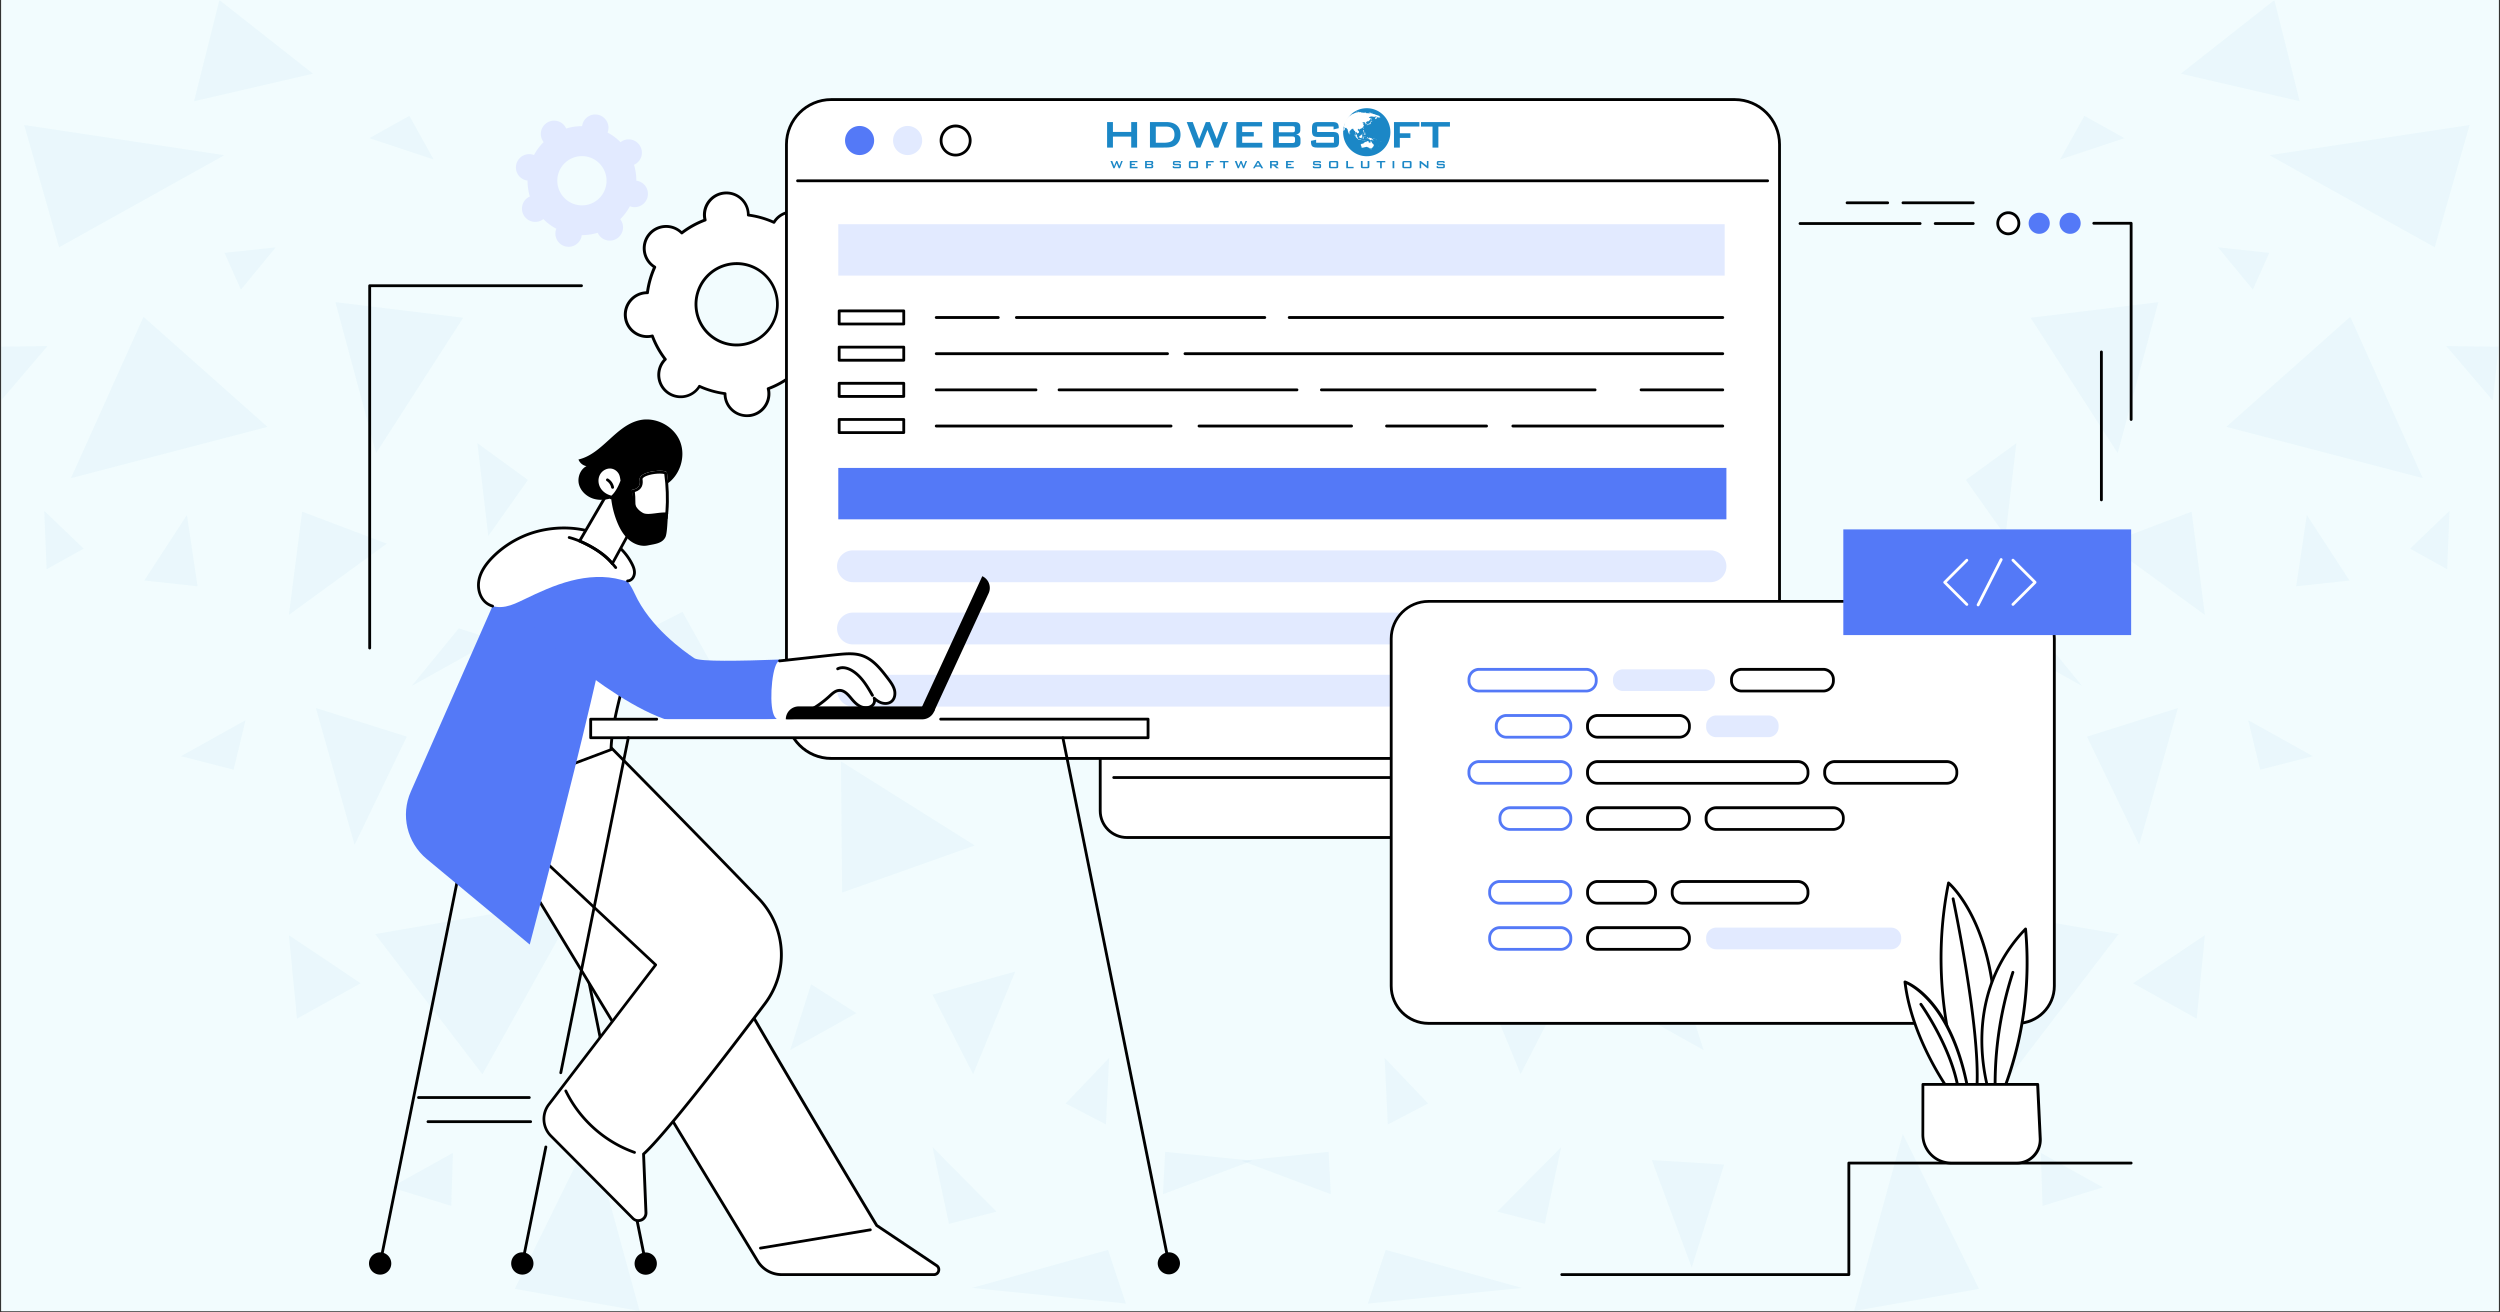 <svg xmlns="http://www.w3.org/2000/svg" width="1200" height="630" version="1.0" viewBox="0 0 900 472.5"><rect x="0" y="0" width="900" height="472.5" fill="#333333" stroke="none"/><defs><clipPath id="b"><path d="M.477 0h899.046v472H.477Zm0 0"/></clipPath><clipPath id="c"><path d="M446 0h453.523v472H446Zm0 0"/></clipPath><clipPath id="f"><path d="M434 124h19.516v21H434Zm0 0"/></clipPath><clipPath id="g"><path d="M.992 414H34v16H.992Zm0 0"/></clipPath><clipPath id="e"><path d="M0 0h454v472H0z"/></clipPath><clipPath id="h"><path d="M.477 0H451v472H.477Zm0 0"/></clipPath><clipPath id="k"><path d="M.477 0h450.285v472H.477Zm0 0"/></clipPath><clipPath id="m"><path d="M.477 124H18v21H.477Zm0 0"/></clipPath><clipPath id="n"><path d="M418 414h32.762v16H418Zm0 0"/></clipPath><clipPath id="l"><path d="M0 0h451v472H0z"/></clipPath><clipPath id="j"><path d="M0 0h451v472H0z"/></clipPath><clipPath id="o"><path d="M132.39 102H210v132h-77.61Zm0 0"/></clipPath><clipPath id="p"><path d="M753 79h14.719v73H753Zm0 0"/></clipPath><clipPath id="q"><path d="M283 35.125h358V274H283Zm0 0"/></clipPath><clipPath id="r"><path d="M282 35.125h360V274H282Zm0 0"/></clipPath><clipPath id="s"><path d="M663 190h104.719v39H663Zm0 0"/></clipPath><clipPath id="t"><path d="M561 418h206.719v41.926H561Zm0 0"/></clipPath><clipPath id="u"><path d="M132.39 450H141v9h-8.61Zm0 0"/></clipPath><clipPath id="v"><path d="M174 278h165v181.926H174Zm0 0"/></clipPath><clipPath id="w"><path d="M399 57h6v3.688h-6Zm0 0"/></clipPath><clipPath id="x"><path d="M406 57h4v3.688h-4Zm0 0"/></clipPath><clipPath id="y"><path d="M412 57h4v3.688h-4Zm0 0"/></clipPath><clipPath id="z"><path d="M422 57h4v3.688h-4Zm0 0"/></clipPath><clipPath id="A"><path d="M427 57h5v3.688h-5Zm0 0"/></clipPath><clipPath id="B"><path d="M434 57h3v3.688h-3Zm0 0"/></clipPath><clipPath id="C"><path d="M439 57h4v3.688h-4Zm0 0"/></clipPath><clipPath id="D"><path d="M444 57h5v3.688h-5Zm0 0"/></clipPath><clipPath id="E"><path d="M451 57h4v3.688h-4Zm0 0"/></clipPath><clipPath id="F"><path d="M457 57h4v3.688h-4Zm0 0"/></clipPath><clipPath id="G"><path d="M462 57h4v3.688h-4Zm0 0"/></clipPath><clipPath id="H"><path d="M472 57h4v3.688h-4Zm0 0"/></clipPath><clipPath id="I"><path d="M478 57h4v3.688h-4Zm0 0"/></clipPath><clipPath id="J"><path d="M484 57h4v3.688h-4Zm0 0"/></clipPath><clipPath id="K"><path d="M489 57h4v3.688h-4Zm0 0"/></clipPath><clipPath id="L"><path d="M495 57h4v3.688h-4Zm0 0"/></clipPath><clipPath id="M"><path d="M501 57h1v3.688h-1Zm0 0"/></clipPath><clipPath id="N"><path d="M504 57h5v3.688h-5Zm0 0"/></clipPath><clipPath id="O"><path d="M511 57h4v3.688h-4Zm0 0"/></clipPath><clipPath id="P"><path d="M517 57h4v3.688h-4Zm0 0"/></clipPath><clipPath id="Q"><path d="M398.543 43H410v11h-11.457Zm0 0"/></clipPath><clipPath id="R"><path d="M483 38.957h18V57h-18Zm0 0"/></clipPath><mask id="d"><g filter="url(#a)"><path fill-opacity=".04" d="M-90-47.25H990v567H-90z"/></g></mask><mask id="i"><g filter="url(#a)"><path fill-opacity=".04" d="M-90-47.25H990v567H-90z"/></g></mask><filter id="a" width="100%" height="100%" x="0%" y="0%"><feColorMatrix color-interpolation-filters="sRGB" values="0 0 0 0 1 0 0 0 0 1 0 0 0 0 1 0 0 0 1 0"/></filter></defs><g clip-path="url(#b)"><path fill="#fff" d="M.477 0h899.046v472H.477Zm0 0"/><path fill="#f2fcfe" d="M.477 0h899.046v472H.477Zm0 0"/></g><g clip-path="url(#c)" mask="url(#d)"><g clip-path="url(#e)" transform="translate(446)"><path fill="#1b87c6" d="m338.023 254.902-13.921 49.227-18.786-38.938ZM316.691 336.27l-38.605 50.453-35.258-63.149ZM400.09 114.066l26.098 58.055-70.7-18.457ZM239.008 408.246l27.418 55.738-44.93 7.977ZM342.98 184.203l4.766 37.14-35.207-25.624ZM443.04 45.02l-12.556 43.988-59.468-33.133ZM370.922 91.035l-5.902 13.215-12.504-15.195ZM399.805 208.98l-19.16 2.079 3.82-25.63ZM286.582 226.207l16.941 20.719-29.734-16.567ZM363.371 259.293l23.219 12.93-18.926 4.863ZM330.992 108.781l-14.629 54.324-31.34-48.707ZM251.324 257.734l.707 45.403 38.985-23.266ZM159.762 354.348l7.504 23.644-23.786-13.262ZM288.703 415.04l.613 19.07 21.711-6.657ZM347.746 336.695 321.93 353.97l22.89 12.742ZM372.762.04l-33.653 26.48 42.762 9.91Zm0 0"/><g clip-path="url(#f)"><path fill="#1b87c6" d="m453.516 124.828-2.125 19.352-16.707-19.586Zm0 0"/></g><path fill="#1b87c6" d="m318.77 49.738-23.082 7.645 8.687-15.668ZM421.656 197.512l14.16-13.594-.851 21.004ZM196.531 303.941l14.535-8.828-17.367 26.809ZM230.418 232.766l-36.719 9.722 12.363-22.226ZM279.879 159.566l-3.918 33.368-14.254-20.153ZM149.004 274.113l-.426 47.196-47.715-16.946ZM204.363 354.11l-6.797 12.128 23.504-2.832ZM116.059 358.074l-14.63 28.602-15.152-36.906ZM174.676 419.242 163.02 456.29l-14.348-38.652ZM110.113 440.574l-17.086-4.39 22.985-23.172ZM68.105 397.246l-15.62-16.375 1.132 23.93ZM52.863 449.965l48.942 13.687-55.36 5.618Zm0 0"/><g clip-path="url(#g)"><path fill="#1b87c6" d="m32.285 414.664.8 15.242L.993 417.871Zm0 0"/></g></g></g><g clip-path="url(#h)" mask="url(#i)"><g clip-path="url(#j)"><g clip-path="url(#k)"><g clip-path="url(#l)"><path fill="#1b87c6" d="m113.73 254.902 13.922 49.227 18.786-38.938ZM135.063 336.27l38.605 50.453 35.258-63.149ZM51.664 114.066l-26.098 58.055 70.7-18.457ZM212.746 408.246l-27.418 55.738 44.93 7.977ZM108.773 184.203l-4.765 37.14 35.207-25.624ZM8.715 45.02 21.27 89.008l59.468-33.133ZM80.832 91.035l5.902 13.215 12.504-15.195ZM51.95 208.98l19.16 2.079-3.82-25.63ZM165.172 226.207l-16.942 20.719 29.735-16.567ZM88.383 259.293l-23.219 12.93 18.926 4.863ZM120.762 108.781l14.629 54.324 31.34-48.707ZM200.43 257.734l-.707 45.403-38.985-23.266ZM291.992 354.348l-7.504 23.644 23.785-13.262ZM163.05 415.04l-.613 19.07-21.71-6.657ZM104.008 336.695l25.816 17.274-22.89 12.742ZM78.992.04l33.653 26.48-42.762 9.91Zm0 0"/><g clip-path="url(#m)"><path fill="#1b87c6" d="M-1.762 124.828.363 144.18l16.707-19.586Zm0 0"/></g><path fill="#1b87c6" d="m132.984 49.738 23.078 7.645-8.683-15.668ZM30.098 197.512l-14.16-13.594.851 21.004ZM255.223 303.941l-14.536-8.828 17.368 26.809ZM221.336 232.766l36.719 9.722-12.364-22.226ZM171.875 159.566l3.918 33.368 14.254-20.153ZM302.75 274.113l.426 47.196 47.715-16.946ZM247.39 354.11l6.798 12.128-23.504-2.832ZM335.695 358.074l14.63 28.602 15.152-36.906ZM277.078 419.242l11.656 37.047 14.348-38.652ZM341.64 440.574l17.087-4.39-22.985-23.172ZM383.648 397.246l15.622-16.375-1.133 23.93ZM398.89 449.965l-48.94 13.687 55.359 5.618Zm0 0"/><g clip-path="url(#n)"><path fill="#1b87c6" d="m419.469 414.664-.801 15.242 32.094-12.035Zm0 0"/></g></g></g></g></g><path fill="#fff" d="M240.156 141.137c3.406 2.71 8.39 2.133 11.078-1.274.211-.258.371-.511.559-.789a32.9 32.9 0 0 0 9.246 2.64c0 .325 0 .626.047.95.508 4.336 4.402 7.438 8.734 6.93 4.336-.512 7.442-4.426 6.93-8.735-.047-.324-.09-.629-.16-.953a32.1 32.1 0 0 0 8.387-4.68c.234.231.464.442.718.649 3.41 2.71 8.39 2.133 11.078-1.273 2.711-3.407 2.133-8.387-1.273-11.098-.254-.211-.512-.371-.79-.559a33 33 0 0 0 2.645-9.242c.325 0 .625 0 .95-.047 4.332-.511 7.437-4.426 6.93-8.738-.512-4.332-4.403-7.438-8.739-6.926-.324.047-.625.094-.95.16a31.7 31.7 0 0 0-4.66-8.386c.235-.23.442-.465.65-.72 2.714-3.405 2.132-8.386-1.274-11.097-3.407-2.71-8.39-2.133-11.078 1.274-.207.254-.372.511-.555.789a33 33 0 0 0-9.246-2.645c0-.324 0-.625-.047-.949-.512-4.332-4.402-7.438-8.738-6.926-4.332.508-7.438 4.426-6.93 8.735.047.324.094.625.164.949a31.9 31.9 0 0 0-8.39 4.68c-.231-.231-.465-.438-.72-.649-3.406-2.71-8.39-2.129-11.077 1.277-2.711 3.407-2.133 8.387 1.273 11.098.258.207.512.371.789.555a33 33 0 0 0-2.64 9.246c-.325 0-.626 0-.95.047-4.336.507-7.441 4.425-6.93 8.734.508 4.332 4.403 7.438 8.735 6.93.324-.047.629-.094.953-.164a31.7 31.7 0 0 0 4.656 8.39c-.23.23-.441.461-.648.715a7.913 7.913 0 0 0 1.273 11.102m15.946-20.09c-6.352-5.027-7.414-14.25-2.364-20.598 5.028-6.351 14.254-7.418 20.602-2.386 6.351 5.027 7.418 14.25 2.363 20.597-5.05 6.348-14.25 7.414-20.601 2.387m0 0"/><path d="M268.895 150.148a8.44 8.44 0 0 1-5.215-1.804 8.3 8.3 0 0 1-3.13-5.633 4.4 4.4 0 0 1-.046-.578 32.6 32.6 0 0 1-8.55-2.434c-.118.164-.231.324-.349.465-2.875 3.637-8.18 4.238-11.796 1.367-3.637-2.875-4.239-8.18-1.368-11.797.118-.136.235-.277.371-.437a32.2 32.2 0 0 1-4.308-7.766c-.211.047-.395.07-.559.094a8.4 8.4 0 0 1-6.187-1.762 8.3 8.3 0 0 1-3.13-5.629c-.53-4.609 2.782-8.78 7.395-9.316.184-.023.372-.043.579-.043a32.6 32.6 0 0 1 2.433-8.55c-.16-.118-.324-.235-.465-.348-3.636-2.875-4.238-8.18-1.367-11.797 2.875-3.637 8.184-4.239 11.797-1.368.14.118.277.235.441.372a32.4 32.4 0 0 1 7.762-4.309c-.043-.207-.066-.395-.09-.555-.535-4.613 2.782-8.78 7.39-9.316a8.4 8.4 0 0 1 6.188 1.762 8.3 8.3 0 0 1 3.13 5.629c.023.187.046.37.046.582a32.3 32.3 0 0 1 8.551 2.433c.117-.164.234-.328.348-.465a8.3 8.3 0 0 1 5.632-3.129 8.4 8.4 0 0 1 6.188 1.762 8.3 8.3 0 0 1 3.129 5.629 8.4 8.4 0 0 1-1.762 6.188c-.113.14-.23.277-.371.44 1.785 2.388 3.246 4.981 4.313 7.763.207-.047.394-.07.554-.094a8.4 8.4 0 0 1 6.188 1.762 8.3 8.3 0 0 1 3.129 5.629c.535 4.613-2.782 8.785-7.391 9.316-.187.023-.371.047-.582.047a32.3 32.3 0 0 1-2.434 8.55c.164.114.325.231.465.348 3.637 2.871 4.242 8.18 1.367 11.793-2.875 3.637-8.18 4.242-11.796 1.367-.137-.117-.278-.23-.438-.37-2.39 1.784-4.984 3.245-7.766 4.308.047.21.07.394.094.559.531 4.609-2.781 8.78-7.394 9.312-.348 0-.672.023-.996.023m-17.102-11.585c.066 0 .137.023.207.046a32.2 32.2 0 0 0 9.086 2.598c.254.023.437.254.437.508 0 .324.024.625.047.902a7.4 7.4 0 0 0 2.735 4.938c1.554 1.226 3.476 1.785 5.425 1.55 4.055-.46 6.95-4.144 6.489-8.18-.024-.277-.094-.554-.164-.878a.5.5 0 0 1 .324-.602 32.4 32.4 0 0 0 8.273-4.59.503.503 0 0 1 .672.047c.235.23.465.442.676.602 3.195 2.527 7.832 1.992 10.379-1.203a7.4 7.4 0 0 0-1.203-10.383 8 8 0 0 0-.742-.508.55.55 0 0 1-.207-.648 32.2 32.2 0 0 0 2.593-9.082c.024-.258.254-.442.512-.442.324 0 .625-.023.902-.047 4.055-.464 6.954-4.148 6.489-8.18a7.36 7.36 0 0 0-2.735-4.933 7.3 7.3 0 0 0-5.422-1.555c-.277.024-.554.094-.882.165a.5.5 0 0 1-.602-.325 32.5 32.5 0 0 0-4.59-8.273.503.503 0 0 1 .047-.672c.234-.23.441-.441.606-.672a7.33 7.33 0 0 0 1.55-5.445 7.3 7.3 0 0 0-2.757-4.934 7.3 7.3 0 0 0-5.422-1.555 7.32 7.32 0 0 0-4.938 2.758c-.16.207-.324.442-.508.743a.555.555 0 0 1-.652.207 32 32 0 0 0-9.082-2.594c-.258-.024-.441-.254-.441-.512 0-.348 0-.625-.047-.902a7.36 7.36 0 0 0-2.735-4.934 7.3 7.3 0 0 0-5.422-1.555c-4.054.465-6.953 4.149-6.488 8.18.024.277.09.555.16.879a.5.5 0 0 1-.324.606 32.5 32.5 0 0 0-8.273 4.585.495.495 0 0 1-.672-.046 7.404 7.404 0 0 0-11.055.605c-2.527 3.195-1.992 7.828 1.203 10.379.211.164.465.324.742.508.211.14.301.418.211.652a32 32 0 0 0-2.597 9.082.475.475 0 0 1-.508.442c-.324 0-.625.02-.906.043-4.055.464-6.954 4.148-6.489 8.18a7.39 7.39 0 0 0 2.735 4.937c1.554 1.226 3.476 1.785 5.425 1.55.278-.023.555-.093.88-.16a.495.495 0 0 1 .6.325 32.5 32.5 0 0 0 4.59 8.27c.16.21.141.487-.046.67-.23.235-.441.442-.602.673-2.527 3.199-1.992 7.832 1.203 10.383a7.403 7.403 0 0 0 10.383-1.207 8 8 0 0 0 .512-.739c.07-.187.254-.257.418-.257m13.394-13.856a15.15 15.15 0 0 1-9.41-3.266 15.07 15.07 0 0 1-5.632-10.148 15.14 15.14 0 0 1 3.175-11.168c5.192-6.559 14.762-7.672 21.297-2.457 6.559 5.187 7.649 14.758 2.457 21.316-2.965 3.754-7.414 5.723-11.887 5.723m.047-29.289c-4.171 0-8.32 1.832-11.101 5.355-2.34 2.965-3.406 6.649-2.969 10.403.441 3.754 2.297 7.113 5.262 9.453 6.117 4.844 15.02 3.824 19.887-2.293 4.843-6.117 3.82-15.04-2.297-19.883a14.23 14.23 0 0 0-8.782-3.035m0 0"/><path fill="#e2eaff" d="M203.54 88.7c2.55.648 5.144-.903 5.796-3.477.043-.184.066-.371.09-.578 1.972 0 3.918-.278 5.75-.856.066.184.16.348.254.508 1.343 2.27 4.285 3.012 6.535 1.644a4.76 4.76 0 0 0 1.644-6.554 6 6 0 0 0-.324-.489 19.2 19.2 0 0 0 3.477-4.656c.187.07.37.137.554.184 2.551.648 5.149-.903 5.797-3.477.649-2.547-.906-5.14-3.453-5.793a5 5 0 0 0-.582-.09 19.9 19.9 0 0 0-.832-5.746c.184-.07.348-.164.508-.258a4.76 4.76 0 0 0 1.648-6.554c-1.347-2.274-4.289-3.012-6.539-1.645-.16.09-.324.207-.484.325a19.2 19.2 0 0 0-4.66-3.477c.07-.188.14-.371.187-.559.649-2.547-.906-5.14-3.453-5.789-2.55-.652-5.144.903-5.793 3.473-.047.187-.07.371-.094.582-1.968 0-3.918.277-5.746.855a3.4 3.4 0 0 0-.257-.507c-1.344-2.274-4.286-3.016-6.536-1.649a4.765 4.765 0 0 0-1.644 6.559c.094.164.207.324.324.488a19.2 19.2 0 0 0-3.477 4.656 5 5 0 0 0-.554-.187c-2.551-.649-5.145.906-5.797 3.476-.649 2.551.906 5.145 3.453 5.793.188.047.371.07.582.094 0 1.969.277 3.914.832 5.746-.184.07-.348.164-.508.254-2.273 1.344-3.011 4.29-1.644 6.559 1.344 2.27 4.285 3.011 6.535 1.644.16-.094.324-.207.484-.324a19.2 19.2 0 0 0 4.66 3.477 5 5 0 0 0-.187.554c-.649 2.574.906 5.168 3.453 5.793m3.8-15.04c-4.75-1.203-7.625-6.023-6.442-10.75 1.204-4.75 6.028-7.62 10.754-6.441 4.75 1.203 7.625 6.023 6.442 10.75-1.18 4.75-6 7.648-10.754 6.441m0 0"/><g clip-path="url(#o)"><path d="M133.086 233.797a.513.513 0 0 1-.508-.512v-130.43c0-.277.23-.507.508-.507h76.25c.277 0 .508.23.508.507 0 .282-.23.512-.508.512h-75.738v129.918c0 .281-.23.512-.512.512m0 0"/></g><path fill="#5479f7" d="M749.04 80.383q.001.756-.29 1.453a3.7 3.7 0 0 1-.824 1.234 3.7 3.7 0 0 1-1.23.82 3.7 3.7 0 0 1-1.458.29 3.7 3.7 0 0 1-1.453-.29 3.8 3.8 0 0 1-1.234-.82 3.9 3.9 0 0 1-.824-1.234 3.816 3.816 0 0 1 0-2.91 3.806 3.806 0 0 1 4.968-2.055q.698.29 1.23.824.54.534.825 1.23.291.703.29 1.458M737.918 80.383q-.001.756-.29 1.453a3.9 3.9 0 0 1-.823 1.234q-.539.534-1.235.82a3.7 3.7 0 0 1-1.453.29 3.7 3.7 0 0 1-1.457-.29 3.7 3.7 0 0 1-1.23-.82q-.538-.539-.825-1.234a3.7 3.7 0 0 1-.289-1.453q-.002-.755.29-1.457.285-.697.824-1.23a3.802 3.802 0 0 1 5.375 0q.532.532.824 1.23.288.702.289 1.457m0 0"/><path fill="#fff" d="M726.793 80.383q-.001.756-.29 1.453a3.9 3.9 0 0 1-.823 1.234 3.8 3.8 0 0 1-1.235.82 3.7 3.7 0 0 1-1.453.29c-.504 0-.988-.094-1.457-.29a3.7 3.7 0 0 1-1.23-.82 3.802 3.802 0 0 1 2.687-6.488q.756.001 1.453.29a3.806 3.806 0 0 1 2.059 2.055q.288.701.289 1.456m0 0"/><path d="M722.992 84.691a4.32 4.32 0 0 1-4.312-4.308 4.32 4.32 0 0 1 4.312-4.313 4.32 4.32 0 0 1 4.309 4.313c.023 2.387-1.922 4.308-4.309 4.308m0-7.601a3.306 3.306 0 0 0-3.293 3.293 3.305 3.305 0 0 0 3.293 3.289 3.3 3.3 0 0 0 3.29-3.29c.023-1.808-1.458-3.292-3.29-3.292m0 0"/><g clip-path="url(#p)"><path d="M767.21 151.516a.515.515 0 0 1-.51-.508V80.89h-12.93a.513.513 0 0 1-.512-.508c0-.281.23-.512.512-.512h13.44c.278 0 .509.23.509.512v70.625c0 .277-.23.508-.508.508m0 0"/></g><path d="M756.504 180.457a.515.515 0 0 1-.512-.508V126.7c0-.277.235-.508.512-.508s.508.23.508.508v53.25c0 .278-.23.508-.508.508M691.242 80.984H648.02a.516.516 0 0 1-.512-.511c0-.278.234-.508.512-.508h43.222c.278 0 .508.23.508.508 0 .28-.23.511-.508.511M710.36 80.984h-13.673a.516.516 0 0 1-.511-.511c0-.278.234-.508.511-.508h13.672c.282 0 .512.23.512.508 0 .28-.23.511-.512.511M679.563 73.523H664.96a.516.516 0 0 1-.512-.511c0-.278.235-.508.512-.508h14.601c.278 0 .508.23.508.508 0 .281-.23.511-.508.511M710.36 73.523h-25.282a.513.513 0 0 1-.512-.511c0-.278.23-.508.512-.508h25.281c.282 0 .512.23.512.508 0 .281-.23.511-.512.511m0 0"/><path fill="#fff" d="M405.7 301.504h111.265c5.305 0 9.617-4.313 9.617-9.617V266.84H396.059v25.047c.023 5.304 4.332 9.617 9.64 9.617m0 0"/><path d="M516.965 302.012H405.699c-5.586 0-10.129-4.54-10.129-10.125V266.84c0-.277.23-.512.512-.512h130.523c.278 0 .508.235.508.512v25.047c-.023 5.586-4.566 10.125-10.148 10.125M396.59 267.348v24.539c0 5.027 4.078 9.105 9.11 9.105h111.265c5.027 0 9.105-4.078 9.105-9.105v-24.54Zm0 0"/><path d="M521.738 280.418H400.95a.516.516 0 0 1-.512-.512c0-.277.231-.508.512-.508h120.79c.277 0 .507.23.507.508s-.23.512-.508.512m0 0"/><g clip-path="url(#q)"><path fill="#fff" d="M624.496 273.047H299.254c-8.922 0-16.129-7.227-16.129-16.125V51.972c0-8.917 7.23-16.124 16.129-16.124h325.242c8.922 0 16.129 7.226 16.129 16.125v204.925c0 8.922-7.207 16.149-16.129 16.149m0 0"/></g><g clip-path="url(#r)"><path d="M624.496 273.559H299.254c-9.176 0-16.64-7.461-16.64-16.637V51.972c0-9.175 7.464-16.636 16.64-16.636h325.242c9.18 0 16.64 7.46 16.64 16.637v204.925c0 9.2-7.46 16.66-16.64 16.66M299.254 36.355c-8.621 0-15.621 7.024-15.621 15.618v204.925c0 8.622 7.023 15.618 15.62 15.618h325.243c8.621 0 15.621-7.02 15.621-15.618V51.973c0-8.618-7.023-15.618-15.62-15.618Zm0 0"/></g><path d="M636.34 65.598H287.133a.51.51 0 0 1-.508-.508c0-.281.23-.512.508-.512H636.34c.277 0 .508.23.508.512 0 .277-.23.508-.508.508m0 0"/><path fill="#5479f7" d="M314.688 50.582c0 .344-.032.688-.098 1.023a5.4 5.4 0 0 1-.785 1.887c-.188.285-.407.551-.649.793a5.277 5.277 0 0 1-1.7 1.137q-.48.198-.983.297a5.25 5.25 0 0 1-3.028-.297 5.28 5.28 0 0 1-2.347-1.93 5 5 0 0 1-.485-.906 5 5 0 0 1-.297-.98 5 5 0 0 1-.101-1.024q-.002-.516.101-1.02a5.1 5.1 0 0 1 .782-1.886c.191-.29.406-.551.648-.797.246-.242.508-.457.797-.649q.428-.285.902-.484.48-.198.985-.297c.336-.07.68-.101 1.023-.101.344 0 .684.03 1.02.101a5.1 5.1 0 0 1 1.886.781 5.072 5.072 0 0 1 1.445 1.445q.29.429.485.903c.133.32.23.645.3.984q.1.504.099 1.02m0 0"/><path fill="#e2eaff" d="M331.977 50.582c0 .344-.032.688-.098 1.023a5.4 5.4 0 0 1-.785 1.887q-.286.429-.649.793a5.277 5.277 0 0 1-1.7 1.137q-.48.198-.983.297a5.247 5.247 0 0 1-6.16-4.113 5.3 5.3 0 0 1-.098-1.024q-.001-.516.098-1.02c.07-.34.168-.664.3-.984q.196-.474.485-.902c.191-.29.406-.551.648-.797.246-.242.508-.457.797-.649q.428-.285.902-.484.48-.198.985-.297a5 5 0 0 1 1.02-.101c.347 0 .687.03 1.023.101a5.2 5.2 0 0 1 1.886.781c.29.192.551.407.797.649.243.246.457.508.649.797.191.285.355.586.484.902.133.32.23.645.3.984q.1.504.099 1.02m0 0"/><path d="M344.027 56.328a5.746 5.746 0 1 1 0-11.492 5.746 5.746 0 1 1 0 11.492m0-10.45a4.733 4.733 0 0 0-4.726 4.727 4.715 4.715 0 0 0 4.726 4.727 4.73 4.73 0 0 0 4.73-4.727 4.72 4.72 0 0 0-4.73-4.726M620.188 114.813H464.125a.513.513 0 0 1-.512-.508c0-.278.23-.512.512-.512h156.063c.277 0 .507.234.507.512a.497.497 0 0 1-.508.507M455.316 114.813h-89.41a.51.51 0 0 1-.508-.508c0-.278.23-.512.508-.512h89.41c.278 0 .512.234.512.512a.515.515 0 0 1-.512.507M359.371 114.813h-22.316a.513.513 0 0 1-.512-.508c0-.278.23-.512.512-.512h22.316c.277 0 .512.234.512.512a.515.515 0 0 1-.512.507M325.352 117.152h-23.247a.515.515 0 0 1-.511-.507v-4.727c0-.277.234-.512.511-.512h23.247c.277 0 .507.235.507.512v4.727c0 .3-.23.507-.507.507m-22.739-1.02h22.227v-3.706h-22.227ZM620.188 127.836H426.602a.513.513 0 0 1-.508-.512c0-.277.23-.508.508-.508h193.586c.277 0 .507.23.507.508a.5.5 0 0 1-.508.512M420.3 127.836h-83.245a.513.513 0 0 1-.512-.512c0-.277.23-.508.512-.508H420.3c.277 0 .508.23.508.508a.5.5 0 0 1-.508.512M325.352 130.2h-23.247a.516.516 0 0 1-.511-.512v-4.727c0-.277.234-.508.511-.508h23.247c.277 0 .507.23.507.508v4.727c0 .28-.23.511-.507.511m-22.739-1.02h22.227v-3.707h-22.227ZM620.188 140.86H590.8a.516.516 0 0 1-.512-.512c0-.278.23-.508.512-.508h29.386c.278 0 .508.23.508.508a.5.5 0 0 1-.508.511M574.23 140.86h-98.52a.515.515 0 0 1-.507-.512c0-.278.23-.508.508-.508h98.52c.277 0 .507.23.507.508a.5.5 0 0 1-.508.511M466.906 140.86h-85.633a.516.516 0 0 1-.511-.512c0-.278.23-.508.511-.508h85.633c.278 0 .508.23.508.508 0 .277-.23.511-.508.511M372.953 140.86h-35.898a.516.516 0 0 1-.512-.512c0-.278.23-.508.512-.508h35.898c.277 0 .508.23.508.508a.5.5 0 0 1-.508.511M325.352 143.223h-23.247a.52.52 0 0 1-.511-.512v-4.727c0-.277.234-.507.511-.507h23.247c.277 0 .507.23.507.507v4.727c0 .277-.23.512-.507.512m-22.739-1.02h22.227v-3.707h-22.227ZM620.188 153.879h-75.555a.51.51 0 0 1-.508-.508c0-.277.23-.512.508-.512h75.554c.278 0 .508.235.508.512 0 .3-.207.508-.508.508M535.156 153.879h-35.992a.51.51 0 0 1-.508-.508c0-.277.23-.512.508-.512h35.992c.278 0 .508.235.508.512 0 .3-.23.508-.508.508M486.559 153.879h-54.903a.513.513 0 0 1-.511-.508c0-.277.23-.512.511-.512h54.903c.277 0 .507.235.507.512 0 .3-.23.508-.507.508M421.574 153.879h-84.52a.513.513 0 0 1-.511-.508c0-.277.23-.512.512-.512h84.52c.277 0 .507.235.507.512 0 .3-.23.508-.508.508M325.352 156.242h-23.247a.515.515 0 0 1-.511-.508v-4.726c0-.278.234-.512.511-.512h23.247c.277 0 .507.234.507.512v4.726c0 .278-.23.508-.507.508m-22.739-1.02h22.227v-3.706h-22.227Zm0 0"/><path fill="#e2eaff" d="M301.781 80.707h319.102v18.512H301.78Zm0 0"/><path fill="#5479f7" d="M301.781 168.453h319.727v18.516H301.78Zm0 0"/><path fill="#e2eaff" d="M615.781 209.582H307.063a5.72 5.72 0 0 1-5.723-5.723 5.706 5.706 0 0 1 5.723-5.722H615.78a5.72 5.72 0 0 1 5.727 5.722 5.72 5.72 0 0 1-5.727 5.723M615.781 231.988H307.063a5.72 5.72 0 0 1-5.723-5.722 5.71 5.71 0 0 1 5.723-5.723H615.78a5.721 5.721 0 1 1 0 11.445M615.781 254.371H307.063a5.723 5.723 0 0 1 0-11.445H615.78a5.721 5.721 0 1 1 0 11.445m0 0"/><path fill="#fff" d="M726.121 368.422H514.273c-7.414 0-13.441-6.027-13.441-13.442V229.95c0-7.415 6.027-13.438 13.441-13.438h211.848c7.414 0 13.442 6.023 13.442 13.437V354.98c0 7.415-6.028 13.442-13.442 13.442m0 0"/><path d="M726.121 368.93H514.273c-7.691 0-13.949-6.254-13.949-13.95V229.95c0-7.692 6.258-13.95 13.95-13.95H726.12c7.692 0 13.95 6.258 13.95 13.95v125.03c0 7.696-6.259 13.95-13.95 13.95M514.273 216.996c-7.136 0-12.93 5.793-12.93 12.93v125.031c0 7.137 5.794 12.93 12.93 12.93h211.848c7.137 0 12.93-5.793 12.93-12.93V229.926c0-7.137-5.793-12.93-12.93-12.93Zm0 0"/><path fill="#5479f7" d="M571.008 249.273h-38.54a4.155 4.155 0 0 1-4.148-4.144v-.535a4.16 4.16 0 0 1 4.149-4.149h38.539c2.27 0 4.148 1.856 4.148 4.149v.535a4.143 4.143 0 0 1-4.148 4.144m-38.54-7.785a3.13 3.13 0 0 0-3.128 3.13v.534a3.127 3.127 0 0 0 3.129 3.125h38.539a3.13 3.13 0 0 0 3.129-3.125v-.535a3.13 3.13 0 0 0-3.13-3.129ZM561.855 265.89h-19.562c-2.27 0-4.148-1.855-4.148-4.148v-.535c0-2.27 1.855-4.148 4.148-4.148h19.562c2.27 0 4.149 1.855 4.149 4.148v.535a4.146 4.146 0 0 1-4.149 4.149m-19.539-7.788a3.13 3.13 0 0 0-3.129 3.128v.536a3.127 3.127 0 0 0 3.13 3.125h19.558a3.127 3.127 0 0 0 3.129-3.125v-.536a3.13 3.13 0 0 0-3.129-3.128ZM561.855 282.48h-29.41a4.16 4.16 0 0 1-4.148-4.148v-.535a4.155 4.155 0 0 1 4.148-4.145h29.41c2.27 0 4.149 1.852 4.149 4.145v.535a4.146 4.146 0 0 1-4.149 4.148m-29.386-7.785a3.127 3.127 0 0 0-3.13 3.125v.535a3.13 3.13 0 0 0 3.13 3.13h29.406a3.13 3.13 0 0 0 3.129-3.13v-.535a3.127 3.127 0 0 0-3.129-3.125ZM561.855 299.094h-18.242c-2.27 0-4.148-1.856-4.148-4.149v-.53a4.16 4.16 0 0 1 4.148-4.15h18.242a4.16 4.16 0 0 1 4.149 4.15v.53a4.146 4.146 0 0 1-4.149 4.149m-18.242-7.785a3.13 3.13 0 0 0-3.129 3.125v.535a3.13 3.13 0 0 0 3.13 3.129h18.241a3.127 3.127 0 0 0 3.125-3.13v-.534a3.13 3.13 0 0 0-3.125-3.125ZM561.855 325.648h-21.949c-2.27 0-4.148-1.855-4.148-4.148v-.535a4.16 4.16 0 0 1 4.148-4.145h21.95c2.269 0 4.148 1.852 4.148 4.145v.535a4.146 4.146 0 0 1-4.149 4.148m-21.949-7.789a3.13 3.13 0 0 0-3.129 3.13v.534a3.13 3.13 0 0 0 3.13 3.13h21.948a3.127 3.127 0 0 0 3.125-3.13v-.535a3.13 3.13 0 0 0-3.125-3.129ZM561.855 342.262h-21.949c-2.27 0-4.148-1.856-4.148-4.149v-.535a4.16 4.16 0 0 1 4.148-4.144h21.95c2.269 0 4.148 1.851 4.148 4.144v.535c0 2.27-1.856 4.149-4.149 4.149m-21.949-7.785a3.127 3.127 0 0 0-3.129 3.125v.535a3.13 3.13 0 0 0 3.13 3.129h21.948a3.127 3.127 0 0 0 3.125-3.13v-.534a3.127 3.127 0 0 0-3.125-3.125Zm0 0"/><path fill="#e2eaff" d="M584.309 248.766h29.41a3.643 3.643 0 0 0 3.64-3.637v-.535a3.646 3.646 0 0 0-3.64-3.637h-29.41a3.643 3.643 0 0 0-3.637 3.637v.535a3.63 3.63 0 0 0 3.637 3.637m0 0"/><path fill="#fff" d="M575.156 265.379h29.41a3.643 3.643 0 0 0 3.637-3.637v-.535a3.643 3.643 0 0 0-3.637-3.637h-29.41a3.643 3.643 0 0 0-3.636 3.637v.535a3.63 3.63 0 0 0 3.636 3.637m0 0"/><path d="M604.543 265.89h-29.41c-2.27 0-4.149-1.855-4.149-4.148v-.535c0-2.27 1.856-4.148 4.149-4.148h29.41c2.27 0 4.148 1.855 4.148 4.148v.535a4.146 4.146 0 0 1-4.148 4.149m-29.387-7.788a3.13 3.13 0 0 0-3.129 3.128v.536a3.127 3.127 0 0 0 3.13 3.125h29.41a3.127 3.127 0 0 0 3.128-3.125v-.536a3.13 3.13 0 0 0-3.129-3.128Zm0 0"/><path fill="#fff" d="M575.156 281.969h72.098a3.646 3.646 0 0 0 3.64-3.637v-.535a3.646 3.646 0 0 0-3.64-3.637h-72.098a3.643 3.643 0 0 0-3.636 3.637v.535a3.63 3.63 0 0 0 3.636 3.637m0 0"/><path d="M647.23 282.48h-72.097c-2.27 0-4.149-1.855-4.149-4.148v-.535a4.16 4.16 0 0 1 4.149-4.145h72.097a4.155 4.155 0 0 1 4.149 4.145v.535a4.144 4.144 0 0 1-4.149 4.148m-72.074-7.785a3.127 3.127 0 0 0-3.129 3.125v.535a3.13 3.13 0 0 0 3.13 3.13h72.097a3.13 3.13 0 0 0 3.129-3.13v-.535a3.127 3.127 0 0 0-3.13-3.125Zm0 0"/><path fill="#fff" d="M575.156 298.582h29.41a3.643 3.643 0 0 0 3.637-3.637v-.53a3.643 3.643 0 0 0-3.637-3.642h-29.41a3.643 3.643 0 0 0-3.636 3.641v.531a3.63 3.63 0 0 0 3.636 3.637m0 0"/><path d="M604.543 299.094h-29.41c-2.27 0-4.149-1.856-4.149-4.149v-.53a4.16 4.16 0 0 1 4.149-4.15h29.41a4.16 4.16 0 0 1 4.148 4.15v.53a4.146 4.146 0 0 1-4.148 4.149m-29.387-7.785a3.13 3.13 0 0 0-3.129 3.125v.535a3.13 3.13 0 0 0 3.13 3.129h29.41a3.13 3.13 0 0 0 3.128-3.13v-.534a3.13 3.13 0 0 0-3.129-3.125Zm0 0"/><path fill="#fff" d="M575.156 325.137h17.196a3.646 3.646 0 0 0 3.64-3.637v-.535a3.646 3.646 0 0 0-3.64-3.637h-17.196a3.643 3.643 0 0 0-3.636 3.637v.535a3.63 3.63 0 0 0 3.636 3.637m0 0"/><path d="M592.352 325.648h-17.196c-2.27 0-4.148-1.855-4.148-4.148v-.535a4.16 4.16 0 0 1 4.148-4.145h17.196a4.155 4.155 0 0 1 4.148 4.145v.535a4.144 4.144 0 0 1-4.148 4.148m-17.196-7.789a3.13 3.13 0 0 0-3.129 3.13v.534a3.13 3.13 0 0 0 3.13 3.13h17.195a3.13 3.13 0 0 0 3.128-3.13v-.535a3.13 3.13 0 0 0-3.128-3.129Zm0 0"/><path fill="#fff" d="M575.156 341.75h29.41a3.643 3.643 0 0 0 3.637-3.637v-.535a3.643 3.643 0 0 0-3.637-3.637h-29.41a3.643 3.643 0 0 0-3.636 3.637v.535a3.643 3.643 0 0 0 3.636 3.637m0 0"/><path d="M604.543 342.262h-29.41c-2.27 0-4.149-1.856-4.149-4.149v-.535a4.16 4.16 0 0 1 4.149-4.144h29.41c2.27 0 4.148 1.851 4.148 4.144v.535c0 2.27-1.855 4.149-4.148 4.149m-29.387-7.785a3.127 3.127 0 0 0-3.129 3.125v.535a3.13 3.13 0 0 0 3.13 3.129h29.41a3.13 3.13 0 0 0 3.128-3.13v-.534a3.127 3.127 0 0 0-3.129-3.125Zm0 0"/><path fill="#fff" d="M626.977 248.766h29.41a3.643 3.643 0 0 0 3.636-3.637v-.535a3.643 3.643 0 0 0-3.636-3.637h-29.41a3.646 3.646 0 0 0-3.641 3.637v.535c.023 2.016 1.648 3.637 3.64 3.637m0 0"/><path d="M656.387 249.273h-29.41a4.155 4.155 0 0 1-4.149-4.144v-.535c0-2.27 1.856-4.149 4.149-4.149h29.41c2.27 0 4.148 1.856 4.148 4.149v.535c0 2.293-1.879 4.144-4.148 4.144m-29.41-7.785a3.13 3.13 0 0 0-3.13 3.13v.534a3.127 3.127 0 0 0 3.13 3.125h29.41a3.13 3.13 0 0 0 3.129-3.125v-.535a3.13 3.13 0 0 0-3.13-3.129Zm0 0"/><path fill="#e2eaff" d="M617.844 265.379h18.82a3.643 3.643 0 0 0 3.637-3.637v-.535a3.643 3.643 0 0 0-3.637-3.637h-18.82a3.643 3.643 0 0 0-3.637 3.637v.535a3.63 3.63 0 0 0 3.637 3.637m0 0"/><path fill="#fff" d="M660.535 281.969h40.3a3.643 3.643 0 0 0 3.638-3.637v-.535a3.643 3.643 0 0 0-3.637-3.637h-40.3a3.643 3.643 0 0 0-3.641 3.637v.535a3.63 3.63 0 0 0 3.64 3.637m0 0"/><path d="M700.813 282.48h-40.301a4.16 4.16 0 0 1-4.149-4.148v-.535a4.155 4.155 0 0 1 4.149-4.145h40.3c2.27 0 4.149 1.852 4.149 4.145v.535a4.146 4.146 0 0 1-4.149 4.148m-40.278-7.785a3.127 3.127 0 0 0-3.129 3.125v.535a3.13 3.13 0 0 0 3.13 3.13h40.3a3.13 3.13 0 0 0 3.129-3.13v-.535a3.127 3.127 0 0 0-3.13-3.125Zm0 0"/><path fill="#fff" d="M617.844 298.582h42.133a3.643 3.643 0 0 0 3.64-3.637v-.53a3.647 3.647 0 0 0-3.64-3.642h-42.133a3.643 3.643 0 0 0-3.637 3.641v.531a3.63 3.63 0 0 0 3.637 3.637m0 0"/><path d="M659.953 299.094H617.82c-2.27 0-4.148-1.856-4.148-4.149v-.53a4.16 4.16 0 0 1 4.148-4.15h42.133a4.156 4.156 0 0 1 4.149 4.15v.53a4.144 4.144 0 0 1-4.149 4.149m-42.11-7.785a3.13 3.13 0 0 0-3.128 3.125v.535a3.13 3.13 0 0 0 3.129 3.129h42.133a3.13 3.13 0 0 0 3.128-3.13v-.534a3.13 3.13 0 0 0-3.128-3.125Zm0 0"/><path fill="#fff" d="M605.633 325.137h41.597a3.646 3.646 0 0 0 3.641-3.637v-.535a3.646 3.646 0 0 0-3.64-3.637h-41.598a3.643 3.643 0 0 0-3.64 3.637v.535c.023 2.016 1.648 3.637 3.64 3.637m0 0"/><path d="M647.23 325.648h-41.597a4.16 4.16 0 0 1-4.149-4.148v-.535a4.155 4.155 0 0 1 4.149-4.145h41.597a4.155 4.155 0 0 1 4.149 4.145v.535a4.144 4.144 0 0 1-4.149 4.148m-41.597-7.789a3.13 3.13 0 0 0-3.13 3.13v.534a3.13 3.13 0 0 0 3.13 3.13h41.597a3.13 3.13 0 0 0 3.13-3.13v-.535a3.13 3.13 0 0 0-3.13-3.129Zm0 0"/><path fill="#e2eaff" d="M617.844 341.75h62.945a3.646 3.646 0 0 0 3.64-3.637v-.535a3.646 3.646 0 0 0-3.64-3.637h-62.945a3.643 3.643 0 0 0-3.637 3.637v.535a3.643 3.643 0 0 0 3.637 3.637m0 0"/><g clip-path="url(#s)"><path fill="#5479f7" d="M663.594 190.582H767.21v38.047H663.594Zm0 0"/></g><path fill="#fff" d="M724.684 218.086a.58.58 0 0 1-.371-.137c-.208-.21-.208-.535 0-.719l7.601-7.601-7.601-7.598c-.208-.21-.208-.535 0-.719.207-.21.53-.21.718 0l7.95 7.946a.53.53 0 0 1 .136.37.56.56 0 0 1-.137.372l-7.949 7.95a.52.52 0 0 1-.347.136M708.066 218.086a.58.58 0 0 1-.37-.137l-7.95-7.949a.493.493 0 0 1 0-.719l7.95-7.945c.21-.211.534-.211.718 0 .207.207.207.531 0 .715l-7.601 7.601 7.601 7.602a.493.493 0 0 1 0 .719.6.6 0 0 1-.348.113M712.121 218.273a.8.8 0 0 1-.23-.046.534.534 0 0 1-.23-.696l8.296-16.312c.113-.254.438-.348.695-.23a.53.53 0 0 1 .23.695l-8.296 16.312a.51.51 0 0 1-.465.277m0 0"/><g clip-path="url(#t)"><path d="M665.586 459.367h-103.34a.513.513 0 0 1-.508-.512c0-.277.23-.507.508-.507h102.832v-39.645c0-.281.23-.512.508-.512H767.21c.277 0 .508.23.508.512 0 .277-.23.508-.508.508H666.098v39.644a.516.516 0 0 1-.512.512m0 0"/></g><path fill="#fff" d="M707.973 394.648s-15.25-33.433-6.512-76.789c0 0 23.64 19.813 15.133 76.79Zm0 0"/><path d="M716.594 395.16h-8.621a.5.5 0 0 1-.461-.3c-.164-.325-15.227-34.087-6.535-77.114.043-.187.16-.324.324-.371.16-.07.347-.023.484.094.258.207 6.074 5.164 10.918 17.238 4.45 11.074 8.805 30.492 4.402 60.035a.545.545 0 0 1-.511.418m-8.297-1.02h7.836c4.262-29.035 0-48.081-4.36-58.992-3.8-9.523-8.343-14.644-9.988-16.289-7.808 40.106 5.055 71.875 6.512 75.282m0 0"/><path d="M711.707 391.66h-.023a.53.53 0 0 1-.489-.531c1.16-21.363-8.48-66.988-8.574-67.453a.49.49 0 0 1 .395-.602.49.49 0 0 1 .601.395c.094.465 9.758 46.226 8.598 67.73a.52.52 0 0 1-.508.461m0 0"/><path fill="#fff" d="M729.203 334.43c-3.105 3.242-6.445 7.437-9.223 12.742-9.687 18.422-6.168 37.098-4.496 43.98h6.325a130 130 0 0 0 4.937-16.777c3.43-15.547 3.43-29.379 2.457-39.945m0 0"/><path d="M721.809 391.66h-6.325a.494.494 0 0 1-.488-.394c-2.226-9.106-4.59-26.993 4.52-44.325a56.5 56.5 0 0 1 9.316-12.859.56.56 0 0 1 .531-.14c.188.07.324.23.348.44 1.254 13.555.418 27.063-2.457 40.11a126 126 0 0 1-4.957 16.844.52.52 0 0 1-.488.324m-5.934-1.02h5.563a129 129 0 0 0 4.796-16.382c2.782-12.582 3.641-25.602 2.551-38.672-3.312 3.594-6.14 7.578-8.367 11.82-8.828 16.82-6.695 34.153-4.543 43.235m0 0"/><path d="M718.426 397.895a.51.51 0 0 1-.508-.489 130.8 130.8 0 0 1 .95-24.281 131 131 0 0 1 5.28-23.242.503.503 0 0 1 .653-.324.504.504 0 0 1 .324.648 131.5 131.5 0 0 0-5.238 23.078c-1.067 7.973-1.367 16.082-.95 24.098.024.281-.21.512-.488.535 0-.023 0-.023-.023-.023m0 0"/><path fill="#fff" d="M685.773 353.523s16.754 5.723 22.805 39.528h-6.582c.024 0-13.746-18.582-16.223-39.528m0 0"/><path d="M708.602 393.563h-6.582a.5.5 0 0 1-.418-.211c-.141-.184-13.86-18.93-16.317-39.786a.5.5 0 0 1 .184-.46.53.53 0 0 1 .488-.094c.695.23 17.106 6.187 23.152 39.922a.55.55 0 0 1-.117.418.51.51 0 0 1-.39.21m-6.329-1.02h5.723c-5.262-28.41-18.262-36.543-21.574-38.188 2.523 19.047 14.367 36.125 15.851 38.188m0 0"/><path d="M704.984 392.61a.525.525 0 0 1-.511-.415c-2.477-15.039-13.278-30.191-13.371-30.355a.52.52 0 0 1 .117-.719.517.517 0 0 1 .718.117c.114.16 11.032 15.5 13.56 30.77a.5.5 0 0 1-.419.578c-.023.023-.047.023-.094.023m0 0"/><path fill="#fff" d="M692.238 390.363h41.32l.93 19.535c.23 4.793-3.593 8.805-8.39 8.805h-23.594c-5.676 0-10.266-4.613-10.266-10.289Zm0 0"/><path d="M726.098 419.21h-23.594a10.7 10.7 0 0 1-7.625-3.151 10.7 10.7 0 0 1-3.152-7.622l.023-18.05c0-.278.234-.512.512-.512h41.32c.277 0 .488.21.512.488l.926 19.535c.117 2.454-.766 4.793-2.457 6.579a8.95 8.95 0 0 1-6.465 2.734m-33.352-28.335-.023 17.563c0 2.617 1.023 5.05 2.851 6.906 1.856 1.851 4.29 2.847 6.906 2.847h23.594c2.18 0 4.219-.855 5.7-2.457 1.507-1.574 2.273-3.636 2.18-5.816l-.903-19.043ZM136.844 455.36h-.094a.494.494 0 0 1-.395-.606l37.73-187.172a.49.49 0 0 1 .602-.394.49.49 0 0 1 .395.601l-37.73 187.176a.504.504 0 0 1-.508.394m0 0"/><g clip-path="url(#u)"><path d="M137.34 450.879q.392.048.765.172a3.9 3.9 0 0 1 1.364.77q.298.258.543.57.24.312.418.664.18.352.285.734c.07.25.113.512.133.774q.031.392-.02.785-.048.39-.172.765t-.316.719a3.9 3.9 0 0 1-1.024 1.184 3.7 3.7 0 0 1-.664.421 4.03 4.03 0 0 1-3.058.227 4 4 0 0 1-.719-.32 4 4 0 0 1-.645-.45 4 4 0 0 1-.539-.57 4 4 0 0 1-.421-.664 4.07 4.07 0 0 1-.399-2.293 3.95 3.95 0 0 1 .492-1.484 3.9 3.9 0 0 1 1.02-1.184q.312-.245.664-.422t.734-.285a4 4 0 0 1 1.559-.113m0 0"/></g><path d="M232.465 455.36c-.235 0-.442-.165-.512-.419l-37.73-187.175c-.047-.278.117-.555.394-.602a.515.515 0 0 1 .602.395l37.754 187.175c.047.278-.118.555-.395.602a.25.25 0 0 1-.113.023m0 0"/><path d="M233.383 450.992q.383.09.742.254.357.165.68.395.321.233.59.52c.18.194.335.401.476.624a4.1 4.1 0 0 1 .547 1.465q.065.392.047.785a4 4 0 0 1-.102.777 4.1 4.1 0 0 1-.652 1.426q-.227.318-.52.59a3.9 3.9 0 0 1-1.328.82 4 4 0 0 1-1.547.25 3.7 3.7 0 0 1-.777-.105 3.946 3.946 0 0 1-2.012-1.168 4 4 0 0 1-.476-.625 4 4 0 0 1-.348-.707 4.061 4.061 0 0 1-.25-1.543q.012-.394.106-.777.088-.386.254-.743.165-.363.394-.68a3.9 3.9 0 0 1 1.145-1.066 4 4 0 0 1 1.464-.546q.393-.065.786-.051c.261.011.523.043.78.105M190.54 395.625h-39.864a.515.515 0 0 1-.508-.512c0-.277.23-.508.508-.508h39.863c.277 0 .512.23.512.508s-.211.512-.512.512M191.027 404.313h-36.941a.513.513 0 0 1-.512-.512c0-.278.23-.508.512-.508h36.941c.278 0 .508.23.508.508 0 .281-.23.512-.508.512m0 0"/><path fill="#fff" d="m174.871 292.535 97.895 161.48a10.04 10.04 0 0 0 8.597 4.84h54.832c1.762 0 2.457-2.27.996-3.242l-21.55-14.437s-69.157-114.578-92.864-162.125Zm0 0"/><g clip-path="url(#v)"><path d="M336.219 459.367h-54.856c-3.66 0-7.136-1.945-9.039-5.097l-97.89-161.48a.49.49 0 0 1-.047-.438.6.6 0 0 1 .324-.305l47.902-13.508c.23-.07.489.047.602.254 23.129 46.39 90.43 158.098 92.797 162.016l21.457 14.363c.86.582 1.207 1.578.906 2.574-.277.996-1.137 1.621-2.156 1.621M175.66 292.836l97.547 160.922a9.6 9.6 0 0 0 8.156 4.59h54.832c.696 0 1.09-.465 1.207-.903.137-.441.067-1.043-.511-1.414l-21.551-14.437a.6.6 0 0 1-.164-.16c-.696-1.137-69.086-114.536-92.703-161.805Zm0 0"/></g><path d="M273.785 449.82a.524.524 0 0 1-.512-.418.5.5 0 0 1 .418-.578l39.54-6.582a.5.5 0 0 1 .578.418.5.5 0 0 1-.418.578l-39.536 6.582zm0 0"/><path fill="#fff" d="M273.09 323.398c-20.766-21.593-50.895-52.043-56.223-57.418-7.324 4.055-44.89 21.528-44.89 21.528l64.054 59.851-38.469 50.282a8.55 8.55 0 0 0 .739 11.257l29.527 29.707c1.762 1.786 4.82.465 4.703-2.062l-.855-21.086c7.672-6.926 29.039-34.664 43.683-54.125 8.645-11.496 7.696-27.55-2.27-37.934m0 0"/><path d="M229.773 439.926c-.832 0-1.644-.324-2.293-.973l-29.527-29.707c-3.195-3.219-3.52-8.34-.762-11.93l38.192-49.91-63.73-59.527a.55.55 0 0 1-.165-.465c.024-.16.14-.3.278-.371.37-.184 37.636-17.516 44.867-21.5a.5.5 0 0 1 .605.09c5.77 5.84 35.617 36.008 56.223 57.441 10.195 10.613 11.168 26.832 2.316 38.582-15.668 20.805-35.898 46.965-43.57 54.031l.86 20.856c.046 1.367-.696 2.574-1.95 3.129-.46.16-.902.254-1.344.254M172.88 287.645l63.5 59.343c.187.184.21.461.047.672l-38.469 50.281c-2.434 3.196-2.156 7.762.691 10.614l29.528 29.703c.789.812 1.808.765 2.504.465.672-.301 1.39-1.02 1.343-2.157l-.859-21.086c0-.16.047-.3.164-.394 7.484-6.766 27.856-33.11 43.617-54.059 8.551-11.351 7.602-27.015-2.226-37.257-20.278-21.11-49.551-50.7-55.946-57.141-7.394 3.988-38.843 18.652-43.894 21.016m0 0"/><path d="M228.43 415.363c-.047 0-.114 0-.16-.02-10.872-3.847-20-12.003-25.032-22.386-.113-.254-.023-.555.235-.672.254-.113.554-.023.672.235 4.91 10.125 13.812 18.093 24.449 21.87a.517.517 0 0 1 .3.65.47.47 0 0 1-.464.323m0 0"/><path fill="#fff" d="M228.129 222.723c.441 8.593-1.274 13.808-3.777 23.632-1.993 7.739-4.079 15.524-4.38 23.543-9.757 3.66-19.492 7.32-29.25 10.98-.113-14.827 1.555-29.773 6.051-43.792 3.547-11.074 6.582-12.953 11.473-24.188 0 0 1.043-2.386 6.234-9.293.973-1.296 1.739-2.25 2.872-2.363 2.757-.3 5.332 4.45 6.468 6.578 3.825 7.07 4.239 13.766 4.309 14.903m0 0"/><path d="M190.723 281.39c-.09 0-.207-.023-.278-.093-.136-.094-.207-.254-.23-.418-.117-16.195 1.922-30.977 6.07-43.953 2.063-6.465 3.965-9.801 6.145-13.672 1.55-2.734 3.312-5.84 5.351-10.566.047-.094 1.114-2.524 6.305-9.407.926-1.25 1.809-2.41 3.219-2.574 3.105-.324 5.726 4.52 6.976 6.836 3.664 6.789 4.266 13.3 4.36 15.133.39 7.668-.93 12.789-2.97 20.527-.276 1.02-.554 2.11-.831 3.246l-.281 1.11c-1.852 7.254-3.778 14.738-4.079 22.316a.5.5 0 0 1-.324.46L190.91 281.32c-.07.07-.14.07-.187.07m26.886-79.663h-.21c-.903.093-1.551.882-2.528 2.156-5.074 6.742-6.164 9.176-6.187 9.199-2.086 4.773-3.844 7.902-5.399 10.66-2.156 3.82-4.008 7.113-6.047 13.485-4.058 12.675-6.074 27.109-6.027 42.914l28.25-10.614c.324-7.554 2.25-14.992 4.078-22.175l.281-1.114q.451-1.7.832-3.265c2.063-7.926 3.317-12.7 2.922-20.227-.094-1.785-.672-8.09-4.242-14.691-.996-1.903-3.36-6.328-5.723-6.328m0 0"/><path fill="#5479f7" d="M208.64 194.777s10.29 4.332 12.606 12.743c2.316 8.414-30.543 132.515-30.543 132.515l-37.105-30.816c-7.09-5.91-9.434-15.781-5.703-24.239l35.554-80.726s15.528-12.93 25.192-9.477m0 0"/><path fill="#5479f7" d="M280.645 237.434c-13.954.511-28.739.836-30.707-.485-3.754-2.527-15.946-11.125-21.485-23.336s-19.812-18.812-19.812-18.812l-16.48 31.676s36.687 34.894 57.777 34.453c10.152-.207 21.113-1.157 30.011-2.157-1.508-7.043-1.25-14.433.696-21.34m0 0"/><path fill="#fff" d="M321.988 248.324c-.394-1.48-1.32-2.734-2.246-3.96-2.62-3.477-5.492-7.137-9.64-8.458-2.711-.86-5.61-.582-8.438-.3-3.36.324-18.078 1.992-20.996 2.292-2.55.278-3.8 13.602-2.41 18.512.23.836.531 1.692 1.18 2.25 1.16 1.02 2.968.742 4.453.3 5.468-1.597 10.543-4.495 14.738-8.362 1.02-.953 2.133-2.02 3.523-2.063 1.786-.07 3.153 1.504 4.286 2.871.996 1.207 2.109 2.41 3.546 3.012 1.438.602 3.313.441 4.332-.762.536-.629.653-1.554.418-2.32.606.559 1.23 1.043 1.973 1.39 1.344.649 3.059.72 4.215-.206 1.16-.973 1.437-2.735 1.066-4.196m0 0"/><path fill="#fff" d="M283.89 258.96c5.47-1.597 10.544-4.495 14.739-8.362 1.02-.953 2.133-2.02 3.523-2.063 1.786-.07 3.153 1.504 4.286 2.871.996 1.207 2.109 2.41 3.546 3.012 1.438.602 3.313.441 4.332-.762.536-.629.653-1.554.418-2.32.606.559 1.23 1.043 1.973 1.39 1.344.649 3.059.72 4.215-.206 1.183-.95 1.46-2.711 1.066-4.196-.394-1.48-1.32-2.734-2.246-3.96-2.62-3.477-5.492-7.137-9.64-8.458-2.711-.86-5.61-.582-8.438-.3-3.36.324-18.078 1.992-20.996 2.292Zm0 0"/><path d="M283.89 259.469a.49.49 0 0 1-.488-.371c-.07-.278.07-.555.348-.625 5.375-1.575 10.406-4.45 14.531-8.246l.094-.094c1.043-.95 2.2-2.04 3.754-2.11 2.086-.093 3.59 1.739 4.703 3.059.906 1.09 1.969 2.293 3.36 2.875 1.183.484 2.851.438 3.734-.605.39-.461.508-1.18.3-1.852a.51.51 0 0 1 .208-.578.53.53 0 0 1 .625.066c.648.606 1.253 1.02 1.855 1.32 1.09.536 2.64.676 3.684-.16 1.066-.859 1.23-2.457.906-3.66-.371-1.39-1.277-2.62-2.156-3.777-2.875-3.8-5.54-7.066-9.387-8.274-2.64-.832-5.61-.554-8.25-.3-2.086.207-8.574.925-13.813 1.508-3.246.37-6.07.671-7.183.785a.5.5 0 0 1-.559-.461.505.505 0 0 1 .465-.559c1.113-.113 3.942-.437 7.184-.785 5.238-.582 11.726-1.3 13.812-1.508 2.711-.254 5.793-.578 8.645.324 4.125 1.297 6.93 4.68 9.898 8.645.902 1.18 1.899 2.547 2.34 4.125.395 1.527.184 3.566-1.254 4.726-1.203.973-3.082 1.086-4.773.278a6.5 6.5 0 0 1-1.133-.695c-.07.554-.281 1.09-.63 1.484-1.25 1.504-3.429 1.527-4.91.902-1.6-.672-2.78-1.969-3.757-3.152-1.25-1.504-2.387-2.758-3.867-2.688-1.16.047-2.156.973-3.106 1.856l-.093.09a37.8 37.8 0 0 1-14.95 8.48c-.047-.023-.093-.023-.136-.023m0 0"/><path d="M314.063 250.828a.5.5 0 0 1-.442-.254c-1.805-3.152-3.82-6.699-7.113-8.691-.832-.508-2.918-1.551-4.703-.649-.258.141-.559.024-.696-.23-.14-.254-.023-.559.23-.695 2.25-1.137 4.727.093 5.704.695 3.496 2.129 5.7 5.976 7.484 9.059a.52.52 0 0 1-.187.695.6.6 0 0 1-.277.07m0 0"/><path fill="#fff" d="M177.352 200.594c-2.247 2.27-4.22 4.98-4.891 8.086-.649 3.129.281 6.742 2.922 8.574 1.898 1.32 4.402 1.527 6.676 1.086 2.27-.438 4.379-1.48 6.464-2.477 5.516-2.664 11.102-5.261 17.032-6.789 5.933-1.531 12.261-1.969 18.148-.324.95.254 1.969.578 2.899.277 1.109-.37 1.78-1.597 1.828-2.78.047-1.18-.418-2.317-.973-3.36-7.137-13.742-26.512-15.434-39.305-9.707-4.03 1.757-7.718 4.261-10.8 7.414m0 0"/><path d="M177.305 218.688c-.047 0-.09 0-.137-.02a7.3 7.3 0 0 1-2.086-1c-2.621-1.805-3.871-5.465-3.129-9.082.578-2.781 2.223-5.516 5.004-8.34 3.106-3.152 6.793-5.68 10.965-7.555 13.648-6.093 32.976-3.546 39.976 9.942.508.972 1.067 2.246 1.02 3.613-.047 1.508-.95 2.828-2.18 3.246-.23.067-.484.137-.765.137-.278.023-.532-.184-.532-.461-.023-.281.184-.535.465-.535.184-.024.348-.047.508-.094.973-.324 1.438-1.434 1.484-2.316.047-1.114-.441-2.2-.906-3.106-6.742-12.972-25.422-15.383-38.656-9.476a35 35 0 0 0-10.637 7.324c-2.64 2.687-4.195 5.258-4.75 7.855-.672 3.172.442 6.485 2.711 8.04a6.5 6.5 0 0 0 1.809.855.52.52 0 0 1 .347.625.56.56 0 0 1-.511.347m0 0"/><path fill="#fff" d="m220.32 174.734-11.66 20.043c5.238 2.364 9.457 4.98 11.797 8.11l9.828-18.004c-.254-1.274-4.66-16.383-9.965-10.149m0 0"/><path d="M220.434 203.418c-.16 0-.301-.066-.414-.207-2.063-2.781-5.84-5.375-11.59-7.973a.5.5 0 0 1-.278-.3.52.52 0 0 1 .047-.415l11.656-20.043c.024-.023.024-.046.047-.07 1.184-1.414 2.457-1.945 3.778-1.578 4.054 1.09 6.86 10.89 7.07 11.98.02.118 0 .235-.047.325l-9.828 18.004a.46.46 0 0 1-.418.254c0 .023 0 .023-.023.023m-11.055-8.871c5.215 2.387 8.832 4.84 10.988 7.437l9.36-17.172c-.415-1.875-3.082-10.125-6.278-10.98-.906-.258-1.785.16-2.71 1.227Zm0 0"/><path d="M221.64 204.809a.49.49 0 0 1-.394-.184c-6.394-8.18-16.363-10.613-16.453-10.637a.5.5 0 0 1-.371-.601.5.5 0 0 1 .601-.371c.418.093 10.407 2.527 17.036 11.007a.52.52 0 0 1-.094.72.8.8 0 0 1-.324.066M244.793 158.863c-2.25-5.515-8.762-8.898-14.578-7.578-8.598 1.945-13.371 12.164-21.969 14.133.461 1.23 1.598 2.18 2.895 2.387-2.246 1.16-3.336 4.054-2.735 6.511.625 2.457 2.711 4.403 5.145 5.192 2.41.765 5.101.46 7.465-.488l18.703-4.54c5.05-3.128 7.32-10.105 5.074-15.617m0 0"/><path d="M220.875 176.426h-.047a.5.5 0 0 1-.46-.555 1.9 1.9 0 0 0-.49-1.348c-.347-.39-.812-.648-1.273-.671a.494.494 0 0 1-.464-.532.496.496 0 0 1 .53-.465c.743.047 1.462.418 1.974 1.02.507.605.789 1.367.742 2.086a.53.53 0 0 1-.512.465m0 0"/><path fill="#fff" d="M223.934 173.137c-.137-.953-.23-1.926-.72-2.782-.718-1.273-2.062-2.156-3.566-2.18-1.761-.023-3.453 1.114-4.218 2.712-.766 1.597-.578 3.57.3 5.074.903 1.508 2.48 2.598 4.196 2.988 0 .117.023.211.047.324a10 10 0 0 0 2.039-2.246c.808-1.25 1.39-2.57 1.922-3.89m0 0"/><path d="M219.996 179.738a.7.7 0 0 1-.21-.047.49.49 0 0 1-.302-.37c-1.785-.508-3.289-1.622-4.172-3.126-1.019-1.715-1.132-3.847-.324-5.562.86-1.832 2.758-3.035 4.684-2.988 1.621.023 3.148.972 3.984 2.457.489.855.602 1.734.719 2.593l.047.348c.023.094 0 .184-.024.277-.535 1.297-1.136 2.688-1.968 3.938-.63.953-1.368 1.762-2.157 2.363-.07.094-.187.117-.277.117m-.418-11.074c-1.508 0-3.012.973-3.683 2.41-.676 1.41-.56 3.172.277 4.586.785 1.344 2.246 2.363 3.871 2.758.02 0 .043.023.066.023a9 9 0 0 0 1.461-1.738c.766-1.137 1.32-2.41 1.809-3.637l-.024-.234c-.117-.809-.23-1.574-.601-2.246-.672-1.16-1.856-1.899-3.129-1.922zm0 0"/><path fill="#fff" d="M240.11 170.168c-.231-1.48-10.337-.625-9.825 2.527.625 3.707-2.988 3.5-2.922 3.73.93 3.755-.742 9.012 2.621 10.891 1.922 1.09 8.133-.21 10.313-.535.137-.902.23-1.828.324-2.754.324-4.125.094-9.757-.512-13.859m0 0"/><path d="M237.54 170.492c.855 0 1.366.094 1.597.164.582 4.008.765 9.43.441 13.301-.07.742-.117 1.367-.207 1.945-.14.024-.305.047-.441.07-1.762.301-4.426.743-6.446.743-1.297 0-1.804-.188-1.992-.305-1.597-.879-1.715-2.8-1.762-5.86 0-1.136-.023-2.316-.183-3.429 2.758-.836 3.035-2.941 2.758-4.613 0-.067-.024-.184.14-.39.739-.884 3.543-1.626 6.094-1.626m0-1.02c-3.036 0-7.602 1.09-7.255 3.223.625 3.707-2.988 3.5-2.922 3.73.93 3.755-.742 9.012 2.621 10.891.555.301 1.438.418 2.5.418 2.645 0 6.258-.718 7.813-.953.137-.902.23-1.828.324-2.754.348-4.125.14-9.757-.488-13.859-.09-.461-1.18-.695-2.594-.695m0 0"/><path d="M231.465 184.652c-3.36-1.879-3.172-4.472-4.102-8.226l-.136-.672c-.118.137-.258.23-.442.324-.996.465-2.133-.465-2.504-1.484-.16-.461-.254-.973-.324-1.457-.555 1.32-1.113 2.664-1.922 3.843a9.6 9.6 0 0 1-2.039 2.25 32.4 32.4 0 0 0 2.27 8.942c.949 2.297 2.226 4.496 4.101 6.117 1.88 1.625 4.45 2.574 6.86 2.063 2.527-.508 5.191-.696 6.328-2.989.718-1.484.742-7.09.996-8.734-2.64-.602-7.16 1.09-9.086.023M220.527 175.938a.51.51 0 0 1-.507-.415 3.65 3.65 0 0 0-1.602-2.343c-.23-.137-.324-.461-.16-.696.137-.23.46-.324.695-.16a4.6 4.6 0 0 1 2.086 3.035c.047.278-.14.532-.418.602-.023-.024-.07-.024-.094-.024m0 0"/><path fill="#fff" d="M338.652 258.89h74.649v6.696H212.648v-6.695Zm0 0"/><path d="M413.3 266.098H212.649a.516.516 0 0 1-.511-.512v-6.672c0-.277.234-.508.511-.508h23.754c.278 0 .512.23.512.508a.52.52 0 0 1-.512.512h-23.246v5.652H412.79v-5.676h-74.137a.52.52 0 0 1-.511-.511c0-.278.234-.508.511-.508h74.649c.277 0 .508.23.508.508v6.671c0 .305-.207.536-.508.536M188.035 455.36h-.094a.49.49 0 0 1-.39-.606l8.457-41.938a.49.49 0 0 1 .601-.394.49.49 0 0 1 .395.601l-8.457 41.942a.545.545 0 0 1-.512.394m0 0"/><path d="M201.871 386.68h-.094a.49.49 0 0 1-.39-.602l24.308-120.605a.49.49 0 0 1 .602-.395.49.49 0 0 1 .394.602l-24.308 120.605a.55.55 0 0 1-.512.395M184.027 454.848a4.01 4.01 0 0 0 4.008 4.007 4.01 4.01 0 0 0 4.012-4.007c0-2.2-1.809-4.008-4.012-4.008-2.222-.024-4.008 1.785-4.008 4.008M420.785 455.36a.536.536 0 0 1-.508-.419L382.152 265.75c-.047-.277.118-.555.395-.602s.555.114.601.395l38.149 189.191c.043.278-.117.555-.395.602-.047.023-.07.023-.117.023m0 0"/><path d="M424.793 454.848a4.009 4.009 0 0 1-8.016 0c0-2.2 1.805-4.008 4.008-4.008 2.227-.024 4.008 1.785 4.008 4.008M331.977 258.96H282.89a4.656 4.656 0 0 1 4.66-4.655h49.11c0 2.57-2.087 4.656-4.684 4.656m0 0"/><path d="m331.098 256.227 22.527-48.797a4.645 4.645 0 0 1 2.27 6.183l-19.676 42.614Zm0 0"/><g clip-path="url(#w)"><path fill="#1b87c6" d="m400.813 60.566-1.043-2.601h.652l.672 1.812.722-1.812h.43l.719 1.812.66-1.812h.566l-1.03 2.601h-.427l-.742-1.84-.75 1.84Zm0 0"/></g><g clip-path="url(#x)"><path fill="#1b87c6" d="M406.727 60.566v-2.601h2.75v.457h-2.118v.57h1.235v.45h-1.235v.64h2.153v.488h-2.785Zm0 0"/></g><g clip-path="url(#y)"><path fill="#1b87c6" d="M412.234 60.566v-2.601h2.305c.215 0 .367.039.465.117.094.078.14.211.14.387v.312a.4.4 0 0 1-.113.293.6.6 0 0 1-.324.153.54.54 0 0 1 .336.168.47.47 0 0 1 .121.328v.336c0 .168-.07.296-.2.382q-.197.13-.6.13h-2.13Zm2.016-2.18h-1.402v.618h1.402q.165-.001.223-.043.058-.043.058-.145v-.246q0-.104-.058-.144c-.036-.028-.114-.04-.223-.04m0 1.048h-1.402v.664h1.402q.18 0 .242-.051.061-.052.063-.18v-.199c0-.086-.024-.148-.063-.18-.043-.039-.12-.054-.242-.054m0 0"/></g><g clip-path="url(#z)"><path fill="#1b87c6" d="M424.578 58.43h-1.765v.55h1.667q.398.001.532.125.135.13.136.489v.355q0 .361-.136.489-.141.133-.528.132h-1.664c-.265 0-.441-.043-.539-.133q-.14-.126-.14-.488v-.07l.558-.106v.309h1.887v-.594h-1.664c-.262 0-.442-.047-.531-.133-.094-.085-.141-.25-.141-.484v-.293c0-.234.047-.398.14-.484.09-.086.27-.13.532-.13h1.523q.386.001.532.126.14.124.14.441v.063l-.539.117Zm0 0"/></g><g clip-path="url(#A)"><path fill="#1b87c6" d="M427.988 58.578c0-.238.043-.398.137-.484q.135-.13.527-.13h1.989q.391 0 .53.13.135.128.134.484v1.371q0 .361-.14.489-.136.133-.528.132h-1.985q-.391.001-.53-.133-.137-.126-.138-.488v-1.37Zm.625 1.488h2.067v-1.625h-2.067Zm0 0"/></g><g clip-path="url(#B)"><path fill="#1b87c6" d="M434.203 60.566v-2.601h2.723v.465h-2.09v.68h1.125v.484h-1.125v.972Zm0 0"/></g><g clip-path="url(#C)"><path fill="#1b87c6" d="M441 58.43v2.136h-.625V58.43h-1.238v-.465h3.105v.465Zm0 0"/></g><g clip-path="url(#D)"><path fill="#1b87c6" d="m445.559 60.566-1.043-2.601h.656l.672 1.812.722-1.812h.43l.719 1.812.66-1.812h.566l-1.03 2.601h-.427l-.742-1.84-.75 1.84Zm0 0"/></g><g clip-path="url(#E)"><path fill="#1b87c6" d="m451.086 60.566 1.52-2.601h.601l1.547 2.601h-.703l-.32-.57h-1.7l-.324.57Zm1.215-1.046h1.176l-.598-1.083Zm0 0"/></g><g clip-path="url(#F)"><path fill="#1b87c6" d="M457.215 60.566v-2.601h2.312q.317 0 .457.117c.094.078.145.211.145.387v.613q-.001.265-.145.383-.14.117-.457.117h-.355l1.219.984h-.899l-1.074-.984h-.59v.984Zm2.043-2.156h-1.43v.723h1.43q.164 0 .222-.051.062-.045.063-.16v-.3q-.002-.114-.063-.161-.059-.048-.222-.05m0 0"/></g><g clip-path="url(#G)"><path fill="#1b87c6" d="M462.977 60.566v-2.601h2.75v.457h-2.122v.57h1.235v.45h-1.235v.64h2.157v.488h-2.785Zm0 0"/></g><g clip-path="url(#H)"><path fill="#1b87c6" d="M475.02 58.43h-1.762v.55h1.668q.394.001.531.125.136.13.137.489v.355q-.001.361-.137.489-.141.133-.527.132h-1.664q-.399.001-.54-.133-.14-.126-.14-.488v-.07l.559-.106v.309h1.886v-.594h-1.664q-.394-.002-.531-.133c-.094-.085-.14-.25-.14-.484v-.293c0-.234.046-.398.14-.484.09-.086.27-.13.531-.13h1.524q.386.001.527.126.145.124.144.441v.063l-.542.117Zm0 0"/></g><g clip-path="url(#I)"><path fill="#1b87c6" d="M478.43 58.578q.001-.356.136-.484c.09-.086.27-.13.532-.13h1.984q.4 0 .531.13.136.128.137.484v1.371q0 .361-.14.489-.135.133-.528.132h-1.984c-.262 0-.442-.043-.532-.133q-.135-.126-.136-.488Zm.625 1.488h2.07v-1.625h-2.07Zm0 0"/></g><g clip-path="url(#J)"><path fill="#1b87c6" d="M484.648 60.566v-2.601h.633v2.117h2.012v.488h-2.645Zm0 0"/></g><g clip-path="url(#K)"><path fill="#1b87c6" d="M490.55 57.965v2.117h1.786v-2.117h.633v1.984c0 .239-.047.399-.14.489q-.143.128-.536.128h-1.7c-.257 0-.437-.043-.527-.129q-.14-.13-.14-.488v-1.988h.625Zm0 0"/></g><g clip-path="url(#L)"><path fill="#1b87c6" d="M497.453 58.43v2.136h-.625V58.43h-1.238v-.465h3.105v.465Zm0 0"/></g><g clip-path="url(#M)"><path fill="#1b87c6" d="M501.324 57.965h.621v2.601h-.62Zm0 0"/></g><g clip-path="url(#N)"><path fill="#1b87c6" d="M504.848 58.578q.001-.356.136-.484.134-.13.532-.13h1.984q.397 0 .531.13.134.128.133.484v1.371c0 .242-.043.403-.137.489q-.14.133-.527.132h-1.988q-.392.001-.532-.133-.136-.126-.136-.488v-1.37Zm.625 1.488h2.066v-1.625h-2.066Zm0 0"/></g><g clip-path="url(#O)"><path fill="#1b87c6" d="M511.066 60.566v-2.601h.43l2.176 1.726v-1.726h.566v2.601h-.433l-2.172-1.754v1.754Zm0 0"/></g><g clip-path="url(#P)"><path fill="#1b87c6" d="M519.574 58.43h-1.765v.55h1.671q.393.001.528.125c.094.086.137.25.137.489v.355q.002.361-.137.489-.141.133-.528.132h-1.664q-.396.001-.535-.133c-.097-.085-.14-.246-.14-.488v-.07l.554-.106v.309h1.887v-.594h-1.664q-.392-.002-.531-.133c-.094-.085-.14-.25-.14-.484v-.293c0-.234.046-.398.14-.484q.14-.13.531-.13h1.523q.389.001.532.126.14.124.14.441v.063l-.539.117Zm0 0"/></g><g clip-path="url(#Q)"><path fill="#1b87c6" d="M398.55 53.125v-9.187h2.106v3.566h6.578v-3.566h2.125v9.19h-2.125v-3.956h-6.578v3.957h-2.105Zm0 0"/></g><path fill="#1b87c6" d="M413.984 53.125v-9.187h5.82q2.497 0 3.833 1.183c.894.79 1.343 1.906 1.343 3.356 0 .859-.175 1.628-.523 2.316a4 4 0 0 1-1.473 1.621q-.59.374-1.468.543-.879.169-2.25.168Zm2.106-1.73h2.723q2.178 0 3.085-.684c.602-.457.907-1.215.907-2.27q.001-1.406-.754-2.132-.75-.727-2.227-.727h-3.734ZM430.7 53.125l-3.485-9.187h2.172l2.297 6.16 2.406-6.16h1.476l2.446 6.16 2.195-6.16h1.883l-3.492 9.187h-1.422l-2.492-6.352-2.528 6.352ZM445.078 53.125v-9.187h9.27v1.566h-7.16v2.05h4.175v1.567h-4.175v2.277h7.242v1.73h-9.352ZM458.32 53.125v-9.187h7.758q1.068.002 1.55.425c.317.285.481.739.481 1.36v1.12q-.002.657-.402 1.055c-.27.266-.652.43-1.156.493q.779.104 1.199.566.427.459.426 1.2v1.171q0 .916-.66 1.356c-.442.296-1.106.445-2.004.445h-7.192Zm6.875-7.691h-4.804v2.191h4.804q.552 0 .758-.148.21-.148.211-.512v-.871q0-.357-.21-.508c-.142-.102-.392-.152-.759-.152m0 3.703h-4.804v2.34h4.804q.598-.001.809-.184.21-.181.21-.645v-.695c0-.305-.07-.52-.21-.637q-.21-.18-.809-.18M480.086 45.547h-5.926v1.973h5.645c.882 0 1.484.152 1.793.46q.466.457.464 1.711v1.262c0 .836-.152 1.406-.464 1.711-.309.309-.91.461-1.793.461h-5.594q-1.33.001-1.793-.46-.47-.459-.469-1.712v-.25l1.86-.394v1.086h6.398V49.3h-5.644q-1.32 0-1.782-.457-.461-.463-.46-1.715v-1.016q-.001-1.254.46-1.71.464-.463 1.781-.462h5.137q1.277.001 1.762.442.485.444.484 1.574v.191l-1.86.446ZM501.832 53.125v-9.187h9.152v1.609h-7.046v2.418h3.812v1.68h-3.812v3.484h-2.106ZM517.813 45.582v7.543h-2.106v-7.543h-4.156v-1.645h10.433v1.645ZM488.938 55.594q.068.03.144.054l.004.004M489.098 55.656q.006.005.011.004Zm0 0"/><g clip-path="url(#R)"><path fill="#1b87c6" d="M492.043 38.957c-3.129 0-5.86 1.715-7.336 4.27a7.7 7.7 0 0 1 1.375-1.735c-.012.031-.043.074-.05.11-.005.027.038-.004.05.02 0 .015-.047.038-.047.054-.004.015-.137.101-.117.101.008.004-.063.078-.023.063.027-.02.101-.055.152-.098.035-.023.066-.062.07-.062.055-.02.043-.07.063-.114.004-.004.097-.03.168-.054.03-.008.047.047.058.039.016 0 .07-.024.031-.043-.019-.012-.097-.016-.101-.012-.043-.004-.152.063-.188.07-.027.008-.02-.043-.011-.046.097-.075.043-.07.031-.102l-.004-.004.02-.016a.6.6 0 0 0 .168-.125c.039.02-.067.102-.032.094.012-.004.192-.039.22-.054.015-.008-.095.011-.09-.004.003-.016-.083.011-.071-.004.082-.032.183-.094.242-.114.082-.023.11.008.152-.011.004-.008.207-.032.2-.04-.02-.019-.192.016-.192 0 .008-.019-.035-.035.008-.058.113-.062.395-.125.477-.145.035-.011.09-.007.113-.03.023-.024.027-.067.05-.083.278-.144.759-.254.88-.289-.051.078.41-.07.488-.097.11-.043.172-.079.363-.098.164-.02.235 0 .262.035.156-.02.297-.04.45-.059.097 0 .116.04.16.047.011 0 .058-.02.066-.023.07.027.047.058.023.082-.09.062-.766.172-.851.219 0 0 .234.007.628-.11.028.016.067.02.192.024.105.008.156-.028.285-.024.082 0 .27-.008.348-.004.097.02-.078.035-.059.04.219.011.426.019.645.038 0-.027-.114-.05-.09-.066.02-.008.172-.016.215-.012.238.012.367.032.418.051.043.02-.094.02-.094.059.004.023.078.035.125.062.074.04.137.082.238.086.067.004.082-.039.098-.066.136.011.219.047.336.054.203.016.191 0 .488.032.016-.063.113-.102.414-.063.3.043.336.051.559.117.109.028.113.067.191.11.086.039.496.125.617.148.227.051.29.09.36.18.246.062.476.125.695.2.023.01.312.202.238.105-.015-.028.035-.016.121.02.086.03.172.07.25.108.153.157.293.317.43.485-.043-.012-.106-.028-.09.023.016.024.305.2-.07.067-.195-.07-.309.054-.473.015-.035-.011-.098-.054-.191-.074-.035-.008-.074.012-.121 0-.051-.008-.098-.055-.149-.047a.32.32 0 0 0-.203.145c-.027.047.074.023.078.05.004.02.024.075 0 .118-.027.043-.09.078-.09.117.008.05-.156.035-.129.105-.152 0-.187.13-.253.192-.114-.078-.204-.383-.22-.469-.01-.105.114-.137.208-.152.11-.02.156-.09.226-.145.055-.043.145-.008.235-.023.094-.02.05-.063.05-.102.004-.031.055-.039.02-.05-.023-.016-.086-.008-.094-.012-.25.183-.359.011-.312-.004-.117-.032-.14-.028-.2-.04-.238-.042-.253.055-.288.18a4 4 0 0 0-.2-.03c-.09-.02-.164-.056-.316-.083-.125-.016-.54-.074-.695-.07-.172.008-.47.136-.594.191-.086.04-.258.153-.262.215.004.012.137.164.383.09.086-.02.234.176.242.258.004.062-.043.125-.066.152-.059.074-.028.113-.051.195a.46.46 0 0 1-.18.215c-.168.117-.39.473-.648.473-.14-.008-.152-.098-.152-.098-.11.059-.293.184-.352.274-.02.023-.11.058-.133.078a.3.3 0 0 1-.137.047c-.007.054.04.078.079.117a.45.45 0 0 1 .168.375c0 .101-.024.144-.094.16-.028.008-.14.02-.14.05-.06.012-.071.016-.095.04-.015 0-.05-.004-.07-.004 0-.016.024-.04.027-.055-.015-.004-.02-.031-.02-.043 0-.031.04-.09.04-.097 0-.02-.024-.055-.024-.075a.08.08 0 0 1-.042-.03v-.044c.035.004.07-.031.07-.05 0-.051-.067-.13-.121-.13-.035 0-.055.016-.067.012-.035 0-.043-.043-.047-.054.004-.043.051-.043.051-.07 0-.04-.02-.048 0-.071-.07-.008-.09-.04-.144-.04-.149 0-.219.106-.352.106.004-.062.09-.082.09-.133 0-.015-.059-.062-.086-.062-.047 0-.066.035-.074.043-.04.039-.145.09-.203.121-.067.031-.196.012-.2.078 0 .035.083.047.098.055.055.035.031.113.09.156.035.02.09.008.121.008.02-.004.04-.137.067-.14.05.003.078.085.101.097.066.039.133-.004.172.039-.098.086-.242-.012-.29.105-.019.055-.136.07-.14.125 0 .06.098.102.125.11 0 .023.004.062.004.082 0 .004.004 0 .008 0-.004 0-.004.004-.004.004.04.027.043.082.055.097.082.122.129.133.125.325-.004.129-.074.168-.078.27-.07.015-.2.194-.23.241-.044.09-.079.25-.192.25-.012.047-.043.067-.07.082-.137.075-.204.196-.43.196-.043 0 0 .023-.051.02-.004.003-.059.085-.059.085-.062.051-.18.012-.27.051-.034.016-.128.031-.163.062-.035.036.02.106-.035.106-.043-.004-.141-.184-.137-.2-.082-.038-.082.012-.16-.027-.094.145-.305.176-.309.383 0 .043.027.055.035.074.102.11.145.23.254.309a.54.54 0 0 1 .184.41c0 .113-.059.153-.055.238-.144.04-.16.086-.27.149-.054.027-.042.101-.097.101-.008 0-.012-.015-.012-.027v.035c0 .047-.094.114-.105.117-.012-.003-.04-.074-.035-.093 0-.04.003-.059.015-.067-.012-.008-.027-.054-.031-.07-.066-.004-.148-.027-.152-.098-.094-.004-.051-.07-.098-.129-.063-.07-.113-.074-.188-.097a.3.3 0 0 1-.023-.063c-.012-.054-.062-.062-.11-.066-.034 0-.027.035-.023.05-.004.044-.047.106-.047.137-.004.141-.066.188-.074.309.004.137.133.094.129.227 0-.004-.008-.004-.008 0 .016.03.024.109.055.14.121.121.383.156.383.375 0 .047-.016.055-.016.082 0 .082.067.11.086.16.023.059.023.078.043.13l-.055.003c-.011 0-.023.016-.03.016-.048-.004-.056-.035-.08-.043a.56.56 0 0 1-.312-.328c-.043-.13-.054-.215-.101-.32-.035-.06-.063-.215-.133-.223-.043 0-.016.027-.055 0-.007 0 0-.02 0-.028-.004-.062.032-.113.04-.175h.023c-.035-.024 0-.118 0-.168-.008-.196-.09-.399-.09-.54-.059-.003.02-.128-.023-.199-.008-.015-.051-.015-.059-.023-.023-.027-.016-.05-.035-.07-.074.074-.121.187-.238.191-.067-.004-.055-.043-.055-.102s.023-.082.023-.129c0-.019-.02-.042-.023-.058-.027-.094-.055-.102-.098-.176a.5.5 0 0 1-.133-.152c-.03-.055-.023-.125-.035-.184-.015-.062-.086-.09-.144-.105-.008.14-.117.164-.219.168-.063 0-.063-.024-.094-.047-.027.07-.11.02-.125.062-.015.063-.008.114-.05.153-.07.086-.18.105-.243.18-.078.09-.14.175-.215.261-.027.04-.07.094-.093.098-.059.023-.133.008-.137.09 0 .078.02.171.023.238-.004.105-.035.168-.039.246.008.039.016.078.02.105-.008 0-.012.004-.016.004-.004.012-.023.016-.035.016-.047.02-.035.121-.062.137-.043.023-.051.004-.063.047-.016.03-.016.078-.043.078s-.047-.024-.05-.047c-.02 0-.028-.031-.036-.043-.027-.098-.066-.18-.09-.266-.011-.058-.058-.105-.07-.133-.027-.066-.012-.117-.04-.164-.022-.054-.026-.078-.038-.129-.016-.062-.047-.183-.063-.273-.023-.082-.05-.152-.05-.234l-.004-.055s.004 0 0 0c.004-.05.015-.066.02-.113 0-.067-.024-.11-.024-.164 0-.008.015-.043.02-.055-.009 0-.016.004-.028 0-.043.055-.055.148-.133.148-.094 0-.125-.12-.164-.175.027-.024.047 0 .074-.016.024-.008.024-.047.043-.063-.023-.007-.043-.004-.066-.004-.063 0-.133-.07-.164-.128-.02-.047-.028-.133-.063-.149-.03-.008-.043 0-.078 0-.039.008-.058.028-.094.028-.023-.008-.035-.012-.066-.02-.012.008-.016.02-.023.027-.024-.004-.028-.004-.047-.011-.008 0-.008.004-.016 0-.043.004-.144-.032-.203-.024-.02 0-.07-.027-.074-.027-.02-.031-.012-.137-.055-.133-.02 0-.027.035-.043.059-.031.004-.043 0-.098.011-.03-.015-.039-.054-.054-.09-.016-.035-.047-.015-.059-.046-.012-.02 0-.043-.004-.059q.075-.427.196-.832.021-.016.05-.031.001-.03.008-.059c0-.004.012-.05.016-.074l.012-.063c.003-.02 0-.03 0-.046q.022-.072.046-.137c.004-.004.012-.004.016-.008.004-.012 0-.023 0-.035.156-.426.348-.832.566-1.219a8.7 8.7 0 0 0-1.164 4.363c0 4.77 3.809 8.637 8.508 8.637 4.7 0 8.508-3.867 8.508-8.637.008-4.785-3.8-8.652-8.5-8.652m-4.211 1.383c.035-.008.078-.016.117-.028.004.004.004 0 .004.008-.05.012-.098.04-.121.02m.043.062c.012-.015.074-.023.094-.027.015 0 .101-.012.125-.016-.02.024-.117.047-.164.055-.02.004-.055.004-.055-.012m.375.13q-.024.004-.031-.005a.3.3 0 0 0 .054-.023.2.2 0 0 1 .051-.008c-.012.02-.031.035-.074.035m-.02-.141c-.043.007-.117-.008-.164-.004.114-.035.149-.051.262-.082-.035.004-.121.023-.14.027-.094.02-.153.02-.231.027.14-.047.207-.097.367-.132.098-.016.137-.008.188 0-.032.011-.028.007-.04.011.005.02-.007.012-.007.02-.004.008-.043.02-.07.031.035-.008.043-.008.07-.016.043-.007.055 0 .101-.003.024-.004.043-.016.067-.012.074-.016.07-.004.11.004-.036.015-.032.008-.032.023-.008.016-.055.024-.074.028.023-.004.05-.008.047.003-.004.016-.043.02-.075.028-.156.023-.257.023-.379.047m.79-.07c-.012 0-.13.019-.13.019-.062.012-.12.031-.19.047-.044.004-.055.004-.048-.008.008-.027.051-.024.067-.035.09-.035.133-.082.273-.102a.2.2 0 0 1 .047-.008c0 .024.012.016-.016.028.028-.008.043-.02.067-.02.05-.008.195-.004.187.02-.004.027-.195.054-.257.058m.445-.036c-.047.004-.059-.004-.07-.004.082-.011.085-.008.12-.015-.003.007-.027.015-.05.02m.62.227q-.006.005-.015.004h.004l-.082.011c-.043.004-.086.004-.086-.011.008-.016.051-.024.09-.024.059 0 .086-.008.09.016-.004 0-.008.008-.012.008.004 0 .008-.004.012-.004m2.524-.063c-.007.008-.011.02-.035.012-.02 0-.031 0-.031-.012 0-.011.016-.004.027-.015.008.004.024.004.032.011h.007zm.473.156c-.004-.023.09-.011.102.012 0 .016-.032.016-.055.012-.043-.008-.047-.008-.047-.024m.262.102c-.07-.023-.156-.031-.227-.047q-.011-.001-.015.004c.043-.016.09-.035.175-.02.102.012.176.044.184.075-.043-.008-.074-.008-.117-.012m.164-.113c-.031-.008-.067-.008-.098-.016-.027-.004-.043.008-.09 0-.027 0-.047-.012-.07-.02-.031-.003-.047.005-.074 0-.016-.003-.043.008-.078 0-.036-.007-.051-.015-.07-.019-.028.004-.04.008-.083.008-.097-.012-.187-.043-.195-.074-.004-.032.086-.043.164-.035.117.015.125.05.23.066-.003-.024.012-.031.06-.024.066.004.288.063.366.083-.015.015-.062.015-.062.03m.539.11c-.094-.02-.262-.06-.27-.095l-.039-.015c.04.015.414.097.43.097.02.004.035.012.035.02 0 .02-.098 0-.156-.008m1.91.808a.3.3 0 0 1-.094-.059c.032.012.063.016.094.031.008.004.02.016.027.024q.002.011-.027.004m-12.254 6.25a6 6 0 0 1-.015-.25q.004-.007.015-.008c.004.023.012.031.012.05 0 .063-.004.137-.012.208m.14-.297c-.007-.004-.011-.008-.019-.028.02-.011.008-.015.055-.019-.008.016-.008.047-.035.047m.282-.875q-.045 0-.062.058c-.008.047.003.11-.036.106-.03.004-.027.101-.062.11-.035 0-.059.058-.059.1-.05.02-.152.032-.152.11 0 .008 0 .024.004.031a1 1 0 0 1-.086.067v-.18c.004-.312.023-.62.066-.922.012-.015.004-.05.032-.066v.039c-.004.039-.016.074-.024.11 0 .05.016.07.067.066.12-.016.144-.153.222-.262q-.007.063-.008.133c.02.101.055.11.121.144.024.008.02.063.036.082v-.004c.011.036.046.028.043.06-.004.089-.09.128-.102.218m1.813 1.781c-.055-.004-.102-.07-.102-.137-.004-.136.047-.23.047-.375.058.118.172.176.172.328.004.086-.047.188-.118.184m8.539-4.937c.011 0-.004-.02.003-.032.004-.015.055-.011.063-.011-.004.015-.035.062-.066.058-.008.004-.008-.015 0-.015m-.188.03c.02.005.047.005.059.009.004.007 0 .015.004.023-.098-.008-.09.059-.149.055 0-.004-.004-.012 0-.016 0 0 .031-.07.086-.07m-.11 6.634c0 .047-.077.043-.081.07 0 .02.066.09.074.098.035.039.023.066.055.113.011.02.062.039.086.039.011 0 .023.027.03.043.005.016.032.004.048.004.02.008.03.031.035.043.008.015.066.012.078.012-.024.02-.055.042-.055.066-.008 0-.02 0-.027.004a.3.3 0 0 1-.07-.043 1 1 0 0 0-.106.008c-.062-.012-.148-.047-.148-.094.004-.012-.032-.023-.036-.031-.078-.078-.14-.184-.28-.18-.106.004-.102.074-.165.11.016.054-.023.078-.027.1q-.074.01-.16.005c-.11.004-.13-.121-.243-.117-.011 0-.062.007-.062.027h-.094c-.027.004-.066-.004-.066-.031.004-.047.094-.074.113-.086-.058-.055-.031-.113-.05-.184-.016-.047-.133-.094-.176-.113a.8.8 0 0 0-.235-.04c-.07-.003-.09-.112-.16-.089v-.039c-.012.035-.043.078-.07.078-.008.004-.04-.004-.043-.012-.024-.047 0-.058-.02-.097-.023-.032-.07-.024-.078-.051.067-.023.195-.023.23-.074h-.035a.4.4 0 0 1-.128.02.3.3 0 0 1-.06-.012c-.01-.004-.023-.028-.026-.04-.032-.062-.137-.035-.137-.097 0-.02.043-.035.062-.04.059.005.09-.07.168-.073.078 0 .133.066.215.085-.004.055-.008.102-.008.16 0 .016.04.036.067.036 0 .015.066.086.086.086.035 0 .078-.067.082-.075.039-.035.047-.039.11-.058.038-.012.089-.094.148-.102 0 .02.039.02.05.024.051.015.09.07.11.078.043.004.09 0 .117 0a.3.3 0 0 0 .074.035q-.007-.006-.008-.012l.012.012c.004 0 .008.004.008.004v.004a.54.54 0 0 0 .289.082c.05 0 .074.059.121.055 0 .035.039.039.055.043.132.039.117.144.214.195.036.008.125-.043.118.05m-1.605-.008c0 .02-.02.043-.035.043-.004.039-.004.086-.031.086-.012 0-.028-.024-.024-.032 0-.046.043-.054.043-.074 0-.027.008-.07.032-.07.007.031.015.023.015.047m-.441.652c0 .016 0 .043-.004.059-.008 0-.031-.004-.043 0a.3.3 0 0 1-.133-.04c.082-.015.113-.023.18-.019m.195-5.898s.086-.055.09-.059c.078.024.094-.043.156-.043.102.008.047.14 0 .137-.039 0-.058-.024-.07-.027-.043.035-.047.093-.11.093-.019-.004-.03-.047-.027-.062-.027-.012-.035-.028-.039-.04m1.652-1.223a.15.15 0 0 1 .09-.043q-.004-.005-.007-.004c.003 0 .007.004.011.004h-.004a.03.03 0 0 0 .016.008c-.016.02-.066.07-.102.066-.011 0-.011-.02-.004-.03m-.445-1.117c-.004-.016.012-.024.016-.035q-.004-.031-.008-.063c.012 0 .023.004.031.004.004.059.04.094.063.137.015.043-.012.07.02.11q.002.04.003.07c-.008.027.024.07.035.082.04.074.098.14.13.214a.2.2 0 0 0-.09-.046c-.118-.008-.122.086-.118.164.004.074.094.113.133.168-.004-.004-.012.004-.016.004-.011 0-.035-.028-.043-.036-.011 0-.03-.004-.043-.004-.05 0-.043.063-.097.063-.012 0-.008-.078-.008-.09-.004-.059.016-.094.012-.137 0-.047-.028-.05-.028-.09-.004-.042.016-.054.016-.09-.004-.062-.004-.12-.012-.175 0-.047-.066-.063-.066-.11-.016-.058.008-.136.07-.14m-.168 1.184v-.028c.008.004.02.02.031.02l-.007-.008c.007.004.03 0 .043 0 .074 0 .097-.137.097-.18-.004-.008-.023-.023-.023-.035-.004-.02.015-.035.023-.043.117.074.176.184.34.2.035.003.067-.012.09 0-.008.015-.024.023-.024.038 0 .02.04.047.051.051-.035.02-.062.027-.129.024-.09-.004-.117.074-.148.113-.07-.04-.113-.05-.191-.094-.012.004-.028.02-.028.027-.062-.003-.133-.039-.133.02.004.039.07.043.086.055-.03.035-.066.015-.101.047h-.028v-.083c0-.015-.023-.027-.023-.039-.004-.043.066-.066.074-.086m-1.168 1.05c.098-.054.14-.152.258-.144q.141 0 .281.011c.082 0 .114-.113.145-.113.004 0 .062-.09.074-.094-.012.008-.023.032-.02.043 0 .004.016.016.024.016.066 0 .074-.031.129-.047.094-.023.242-.172.238-.289 0-.023-.02-.031-.02-.047-.003-.043.04-.133.098-.129.004.004.004.047.055.016-.004-.004-.012-.004-.012-.004-.012-.004-.02-.031-.012-.035.032.004.047.012.055.02a.14.14 0 0 1 .008.078c.004.05.063.078.066.128-.003.063-.058.067-.058.114 0 .004.004.015 0 .02-.008.007-.028.003-.04.007-.042.012-.027.125-.027.164 0 .035-.046.055-.046.106.003.035.015.054.023.074-.05.02-.05.054-.106.07-.015-.035 0-.043.004-.062-.062.03-.097.027-.12.086a.1.1 0 0 1-.024-.02h-.043c-.031.023-.063.043-.09.043-.098-.008-.101-.07-.133-.07-.011 0-.027.02-.027.027a1 1 0 0 0 .047.066h-.047c-.031.004-.086.063-.106.098-.039-.008-.039-.043-.066-.043-.012 0 0-.02 0-.027.004-.02.016-.055.012-.067-.055-.015-.082-.039-.137-.039-.027 0-.035.032-.043.032-.043.015-.074 0-.101.007a.6.6 0 0 1-.239.047c-.035.004-.066-.004-.066-.02a.2.2 0 0 1 .066-.023m-.086.07c.04-.003.067.024.117.036.004.008-.003.031.004.035a.3.3 0 0 1 .043.035c0 .008-.004.027 0 .035-.011 0-.03.004-.043 0-.011.07-.05.188-.113.192-.012 0-.02-.028-.016-.036v.024c-.039-.004-.066-.055-.066-.066 0-.004.047-.063.047-.063l.02-.05c-.028-.009-.032-.04-.04-.052.004.008-.007.028 0 .032-.015.004-.046.015-.054.015-.02 0-.051-.027-.047-.043a.6.6 0 0 1 .148-.093m-.187 4.895c.008.031.047.02.066.016.008 0 .012-.004.016-.004.004.039.05.05.05.078 0 .008-.019.012-.027.012-.062-.004-.09-.047-.156-.047-.031 0-.074.004-.102 0l-.078-.016c0-.02.024-.035.032-.039q.099-.006.199 0m-.235-.672c.008.067.036.102.114.117 0 .024-.043.04-.047.059 0 .016.031.04.035.066a1 1 0 0 1-.102.012v.031q.024.04.047.075c-.047-.004-.058-.063-.058-.082 0-.016.004-.043 0-.059 0-.05-.035-.07-.032-.129 0-.035.016-.078.043-.09m-.097-.66c-.008.043-.067.066-.078.14-.012-.003-.04-.07-.047-.093v.004c0-.008-.02-.027-.024-.035-.023.023-.05.039-.054.058-.004.028.05.04.046.09-.003.031-.039.059-.058.055-.012.004-.024-.024-.02-.031-.015.004-.039 0-.05 0-.07-.004-.118-.07-.11-.153.004-.031.02-.043.031-.047 0-.011-.007-.03-.011-.043l-.067-.004c-.004.012-.011.032-.007.04-.028 0-.04-.016-.043-.02l-.02.02c-.008-.004-.043-.04-.043-.04-.055.043-.062.18-.117.176-.04-.004.012-.082.012-.093.003-.012-.016-.036-.012-.043.008-.043.027-.067.043-.11.105 0 .09-.09.18-.086.066 0 .054.07.078.07h.03c.005-.035.028-.054.052-.054.011-.059.101-.047.113-.067.016-.03.023-.09.027-.101.035 0 .059.027.075.043.03.039.078.297.074.324m-.942 2.04c.004-.036.059-.032.082-.028.086 0 .114.031.18.031.07.004.094-.027.133-.039-.031.055-.07.055-.133.082-.055-.004-.105 0-.164-.004-.031-.004-.098.004-.098-.043m.098.194c0 .008-.023.028-.035.028h-.02c-.015 0-.027-.043-.027-.055-.043 0-.113-.008-.117-.047.004-.039.066-.023.086-.023h.047c0 .058.066.043.066.097m.238-.867c-.004.008-.015.02-.02.028 0 .02.052.074.063.082-.004.047-.097.043-.097.09-.016 0-.043-.004-.059 0 .004-.012 0-.032 0-.04 0-.058-.07-.082-.07-.136.004-.032.015-.07.02-.094-.012.004-.028 0-.036 0-.031.004-.07.027-.07.05 0 .063.043.09.043.145 0 .02-.02.176-.07.176-.036 0-.07-.039-.07-.059 0-.066.003-.14 0-.21-.028-.004-.087-.004-.09-.06 0-.093.046-.132.081-.237.004-.012.04-.047.04-.067 0-.11.054-.25.171-.254.11.024.211.04.317.059h.035c.027-.027.09-.066.144-.102h.028c-.004.012-.012.036-.024.036-.015.066-.047.14-.137.144-.058-.004-.097-.031-.156-.035-.066 0-.094.016-.172.016-.078-.004-.148-.024-.148.066 0 .066.023.152.094.152.02 0 .039-.023.05-.043a.03.03 0 0 0-.007.016c.004-.008.25-.078.27-.074v.035c-.106.031-.114.129-.24.125 0 .016.09.18.11.191m-.453.707h-.039l-.035-.02c-.047.016-.063.044-.11.044-.035-.004-.09-.02-.09-.032 0-.046.048-.046.079-.042.039 0 .066.011.086.02 0-.009 0-.024.004-.036.035.004.082.004.11.004-.005.035-.013.058-.005.062m.207-2.945c.008.004.035 0 .047 0 .055.035.11.027.117.078.004.035-.031.086-.047.086-.027-.004-.117-.164-.117-.164m.531 2.996c.008-.004.016-.031.024-.039.047-.039.238-.062.285-.031-.05.058-.2.097-.27.094-.015.003-.003.046-.015.058-.024.02-.102.07-.152.07-.012 0-.032-.027-.032-.039.004-.093.086-.09.16-.113m.266-.672c-.02 0-.078-.058-.078-.086.004-.05.121-.02.125.028 0 .007-.035.058-.047.058m-.406-1.957c.055-.012.07.031.066.047-.008.05-.062.078-.07.137-.004.035.016.035.016.054 0 .008-.028.02-.032.02-.015 0-.093-.09-.093-.11.003-.011.035-.027.05-.023 0-.015.047-.125.063-.125m-.004-.168a.4.4 0 0 1 .008-.062c.008 0 .031.004.043.004.011.039.07.047.066.105-.004.016-.05-.027-.05-.043-.016-.004-.051-.004-.067-.004m-.188.239c.012-.079.004-.165.008-.192 0-.008.024-.023.031-.023.008.004.012.015.02.015.04.02.117.043.117.067-.012.078-.125.105-.176.133m-.011-.41c.007 0 .043-.005.047.003-.008 0-.043.004-.047-.004m.273.515c0-.02.04-.047.05-.063.02.004.052.012.067 0-.011.047-.047.086-.093.086a.1.1 0 0 1-.024-.023m.125-.398c.04 0 .078.015.106.02-.004.007-.004.03-.008.038.008 0 .023.008.027 0 .004.02-.008.07-.008.07l.035.04c-.007.015-.023.042-.027.054-.015-.004-.055-.004-.074-.004 0 .04.02.082.031.086 0 .008 0 .02-.004.028-.011 0-.035-.004-.043-.004-.035 0-.035-.04-.02-.059 0-.008.005-.02.009-.027-.04 0-.067-.047-.07-.055l.003-.027c.02 0 .05.004.067.004a.1.1 0 0 0 .027-.028c.004-.062-.098-.101-.102-.125.016 0 .04-.015.051-.011m-.058.23c-.012.074-.075.098-.086.16h-.024c.024-.05.055-.086.067-.16zm-.594-1.664c.004-.098.113-.27.183-.273.133.015.012.394-.109.402-.094-.004-.078-.063-.074-.13m.027.91a.3.3 0 0 0 .047-.125c.008-.05-.012-.086-.008-.137.008-.043.031-.086.063-.082.054 0 .03.075.078.078.031 0 .055-.035.066-.039 0 .004.008.012.008.02s.004.023.008.031c-.008.055.047.117.035.192-.012.093-.098.097-.113.191-.004.063.047.172.097.191l.004-.02c0-.01.035-.034.059-.03.058.004.066.097.09.097.015 0 .031-.027.047-.027.007.004.02.004.027.008-.008.02-.031.035-.035.047 0 .007.027.007.035.004-.008.035.031.05.055.054 0 .008-.004.024-.004.031-.004.008-.016.028-.024.028-.011-.004-.02-.028-.02-.035-.023-.051-.132-.094-.16-.133-.027.035-.011.058-.003.082-.07-.008-.059-.098-.13-.098-.03-.004-.062.024-.081.024-.035-.004-.07-.047-.067-.063.004-.02.028-.039.036-.043.003-.012.003-.031.007-.043h-.03c-.009.012-.028.028-.04.028s-.098-.059-.094-.079c.008-.074 0-.16.047-.152m-.121.777c.012-.015.02-.046.035-.054-.008.043.02.058.035.066-.015.012-.035.024-.054.024-.016.039-.059.046-.09.046-.031.094-.133.153-.195.18l-.032-.004c.07-.125.235-.168.301-.258m-1.383-1.132c0-.016-.012-.063 0-.063.035 0 .18-.098.235-.098.011 0 .046.04.046.06 0 .062-.12.183-.187.183-.066 0-.094-.032-.094-.082m.196 2.336c.14.003.117-.133.183-.2.031-.027.074-.027.129-.035.07-.012.07-.058.106-.094-.012-.015.03-.058.03-.058.028-.012.028-.024.048-.031.007 0 .02-.028.027-.036.039-.039.148-.027.164-.05.04-.078.14-.246.215-.246.082 0 .07.046.07.117.004.097.192.043.192.136-.004.04-.102.024-.102.055 0 .004.012.024.02.024l-.137.062.02.04c-.012.003-.036.019-.036.03.004.075.125.297.211.305-.015.066-.05.043-.101.04-.012.007-.036.007-.047.01-.008.009-.016.032-.024.044-.023.097-.062.125-.062.203-.055.008-.098.082-.098.102 0 .027.024.046.024.062-.004.035-.055.102-.055.148-.074.016-.082.07-.14.067a.057.057 0 0 1-.06-.063c-.074-.02-.124-.074-.199-.078-.039 0-.058.047-.113.043-.012 0-.027-.02-.035-.023-.008 0-.008-.051-.008-.063-.035-.008-.066.02-.094.016-.168-.008-.101-.152-.156-.246 0-.008 0-.02.004-.024-.008-.015-.043-.023-.058-.027a1 1 0 0 1-.07-.195c-.005-.075.085-.035.152-.035m.843 1.296c-.004.024-.027.043-.043.043-.011 0-.039-.02-.039-.03v-.044a.2.2 0 0 1 .043.004c.012-.004.024.02.04.027m-1.105-.789c.012.004.031.02.039.024-.004.027-.027.054-.047.05-.02 0-.031-.038-.035-.054 0-.004-.004-.016 0-.024a.2.2 0 0 0 .043.004m-.274-.156c.024.067.055.149.114.152.004.012.004.036.007.047-.007 0-.023 0-.03-.004-.02 0-.044-.027-.06-.027-.007 0-.027-.055-.03-.066-.02-.035-.09-.024-.09-.051 0-.016.07-.05.09-.05m-.949-.262a.3.3 0 0 1-.078-.101h-.004l.02-.008c.023.02.086.11.062.11m.074.184v-.016c.012 0 .028-.004.036 0 0 .008-.004.02 0 .024.027.035.046.054.046.101a.3.3 0 0 1-.082-.109m.633.504c-.086-.09-.164-.121-.246-.211a.75.75 0 0 1-.172-.277c-.012-.016-.066-.114-.078-.114-.008 0-.008-.03-.012-.039-.007-.008-.062-.015-.07-.027a.7.7 0 0 1-.062-.156c-.036-.11-.13-.09-.16-.157-.028-.046-.044-.093-.067-.136-.023-.04-.062-.032-.098-.047-.035-.012-.101-.133-.117-.18.004-.012 0-.027 0-.039.008 0 .02 0 .027.004.043 0 .055.031.083.043.046.004.093.004.14.008.094.035.121.105.16.176.004.02.032.023.043.027.067.023.098.078.14.125.083.09.134.152.255.2.07.023.14.046.14.116a.04.04 0 0 1-.007.02c.007 0 .023.004.035.004s.031.027.039.043l-.016.043c0 .058.035.074.082.074.004.098.055.125.106.172.027.031.09.043.09.09q0 .1.003.187c-.043.016-.02.078-.015.121-.004.047-.094.055-.117.051-.016-.004-.102-.121-.106-.121m.766.398a.8.8 0 0 1-.246-.039c-.067-.027-.125.012-.176-.031-.047-.043-.078-.098-.145-.102.004-.007.086-.09.102-.085.012 0 .027.02.039.02.02.003.047-.024.066-.02.137.007.192.148.34.152.07 0 .078-.059.133-.059.09.004.117.078.2.082l.136-.011.035.004c-.008.015-.16.027-.168.023.055.047.11.055.192.062.02 0 .027.036.035.04.031.03.066 0 .105.015.043.016.051.031.074.04-.007.015-.043.042-.046.046-.047 0-.04-.035-.098-.035-.008 0-.004.035 0 .043a1.3 1.3 0 0 0-.473-.082c-.047-.008-.062-.055-.105-.063m3.21 2.965c.083-.031.083-.02.141-.008-.046.024-.105.028-.14.008m1.2.344c-.012.055-.133.18-.207.191-.106.016-.184-.14-.176-.183s.195-.028.2-.028c.046-.004.113-.027.163-.043.004.028.028.024.02.063m.008-.09c-.035-.008-.035-.012-.028-.039.016 0 .036 0 .043-.004-.003.02-.015.024-.015.043m.762-1.121a.4.4 0 0 1-.09.191q-.005.042-.016.082c-.023.028-.02.04-.039.063-.086.09-.156.125-.207.223-.043.066-.133.16-.156.25-.075.125-.348.113-.407.238-.027 0-.168-.035-.171-.055-.086.016-.067.063-.16.07-.149.016-.376-.023-.364-.132.008-.043-.039-.067-.039-.106q.001-.006-.004-.011c-.027.011-.055.015-.082.023-.012 0-.031 0-.047.004.016-.02.031-.031.04-.063 0-.03-.02-.043-.036-.05-.004.007-.015.02-.012.027-.035.016-.043.062-.105.066-.016.004-.035-.008-.035-.023.101-.024.137-.168.137-.215-.075.059-.188.211-.278.215-.047 0-.027-.047-.027-.047-.027-.004-.102-.137-.133-.168-.066-.055-.297-.074-.437-.074-.149.008-.18.05-.27.074-.215.05-.46 0-.508.145-.082.007-.152.023-.242.02-.07-.024-.066-.005-.113-.005-.149 0-.2.086-.387.082-.066-.004-.258-.07-.266-.113 0-.043.094-.059.09-.125-.004-.09-.066-.137-.09-.195-.058-.141-.07-.18-.129-.313-.027-.043-.105-.066-.09-.117.008-.012.012-.027.024-.04a.2.2 0 0 0 .04.044c.01-.012.003-.028 0-.043-.005-.047-.056-.09-.06-.176q-.001-.093-.003-.2c0-.026.03-.034.043-.038q.006.018.007.035c.086-.008.176-.086.223-.125.055-.04.207-.04.29-.05.155-.016.503-.11.51-.235v-.059c0-.035.013-.074.06-.094.023.036.05.055.066.075.047-.028.027-.082.05-.121.036.015.063.03.09.03.008-.109.09-.124.102-.206.121-.004.145-.07.238-.078.082.008.121.074.13.144a.17.17 0 0 1 .1-.043c.016 0 .06.028.063.032.028-.036.016-.067.016-.094.004-.055.07-.078.07-.137.004-.05.18-.09.258-.09.031-.004.066-.027.078-.027-.027-.035-.07-.043-.074-.09.152.055.23.102.39.102.06-.004.079-.032.126-.036.02 0 .082.043.082.067-.004.05-.067.054-.102.078l-.066.191c0 .032.062.028.086.035.023.016.023.075.039.075.113.031.175.047.28.078.06.02.071.097.153.094.133-.012.172-.22.2-.313l.023-.34c.074-.05.055-.097.129-.136.008.105.054.171.074.242.016.05-.012.113.031.148.043.012.121.028.133.035.047.032.04.14.055.2.027.097.054.136.078.226.027.086.187.098.25.152.043.04.043.106.055.149.011.043.07.035.12.031-.015.137.122.172.18.227q-.001.006-.007.011c.05.055.062.215.043.309m.066-2.36c-.078.02-.113.063-.2.07-.007.005-.042-.015-.058-.023.004 0 .012.004.008.004a.01.01 0 0 1-.008-.007l-.004-.004c-.035-.024-.094-.016-.101-.063.043-.008.086-.004.12-.008.009 0 .048-.015.048-.015.062-.024.12-.024.16-.04.058-.038.043-.12.097-.124.02 0 .032.039.032.058-.012.086-.09.07-.094.153m.191-.175c-.004 0-.02.012-.023.004-.047-.008-.047-.035-.031-.078-.051-.024-.04-.067-.09-.098-.028-.02-.059-.023-.07-.047.078.024.105.066.148.113.031.032.07.02.07.078 0 .008-.008.024-.004.028m.235.246c-.008 0-.024-.02-.02-.031v-.032c-.043-.007-.055-.046-.043-.086a.5.5 0 0 1 .094.11c0 .016-.02.035-.031.039m.164.012-.055-.035c.008 0 .016-.004.02-.004 0 0 0-.004-.004-.004l.004.004c.027.015.05.011.066.039-.008 0-.023.004-.031 0m.21.113c-.03.004-.105-.02-.105-.066h.008q.007-.006.008-.012c.035.02.105.035.125.07q-.018.007-.035.008m.169.207c-.04.004-.094-.004-.094-.05.058-.013.094.003.113.038-.004.004-.012.012-.02.012m-.059-.207q.077.033.09.113c-.035.004-.086-.086-.09-.113m.164.277c-.039 0-.05-.058-.047-.074.028.016.055.023.051.05q-.005.008-.004.024m.59 2.13-.027.027c-.004-.004-.008-.004-.004-.012s.008-.02.015-.024c-.058.016-.066-.047-.062-.093.015.027.039.004.078.027.02.02-.004.02.016.023-.004.008-.012.012-.016.02-.004.004-.004.02 0 .031m.8-1.653c-.019.027-.015.02-.042.023-.02.004-.063.012-.055-.004.012-.05.05-.07.082-.09.004.024.008.02.027.024a.1.1 0 0 0-.011.047m.134-.176c-.032.023-.043.059-.082.066-.008.004-.012-.02-.008-.027.011-.047.078-.062.097-.074q.002.018-.007.035m0 0"/></g></svg>